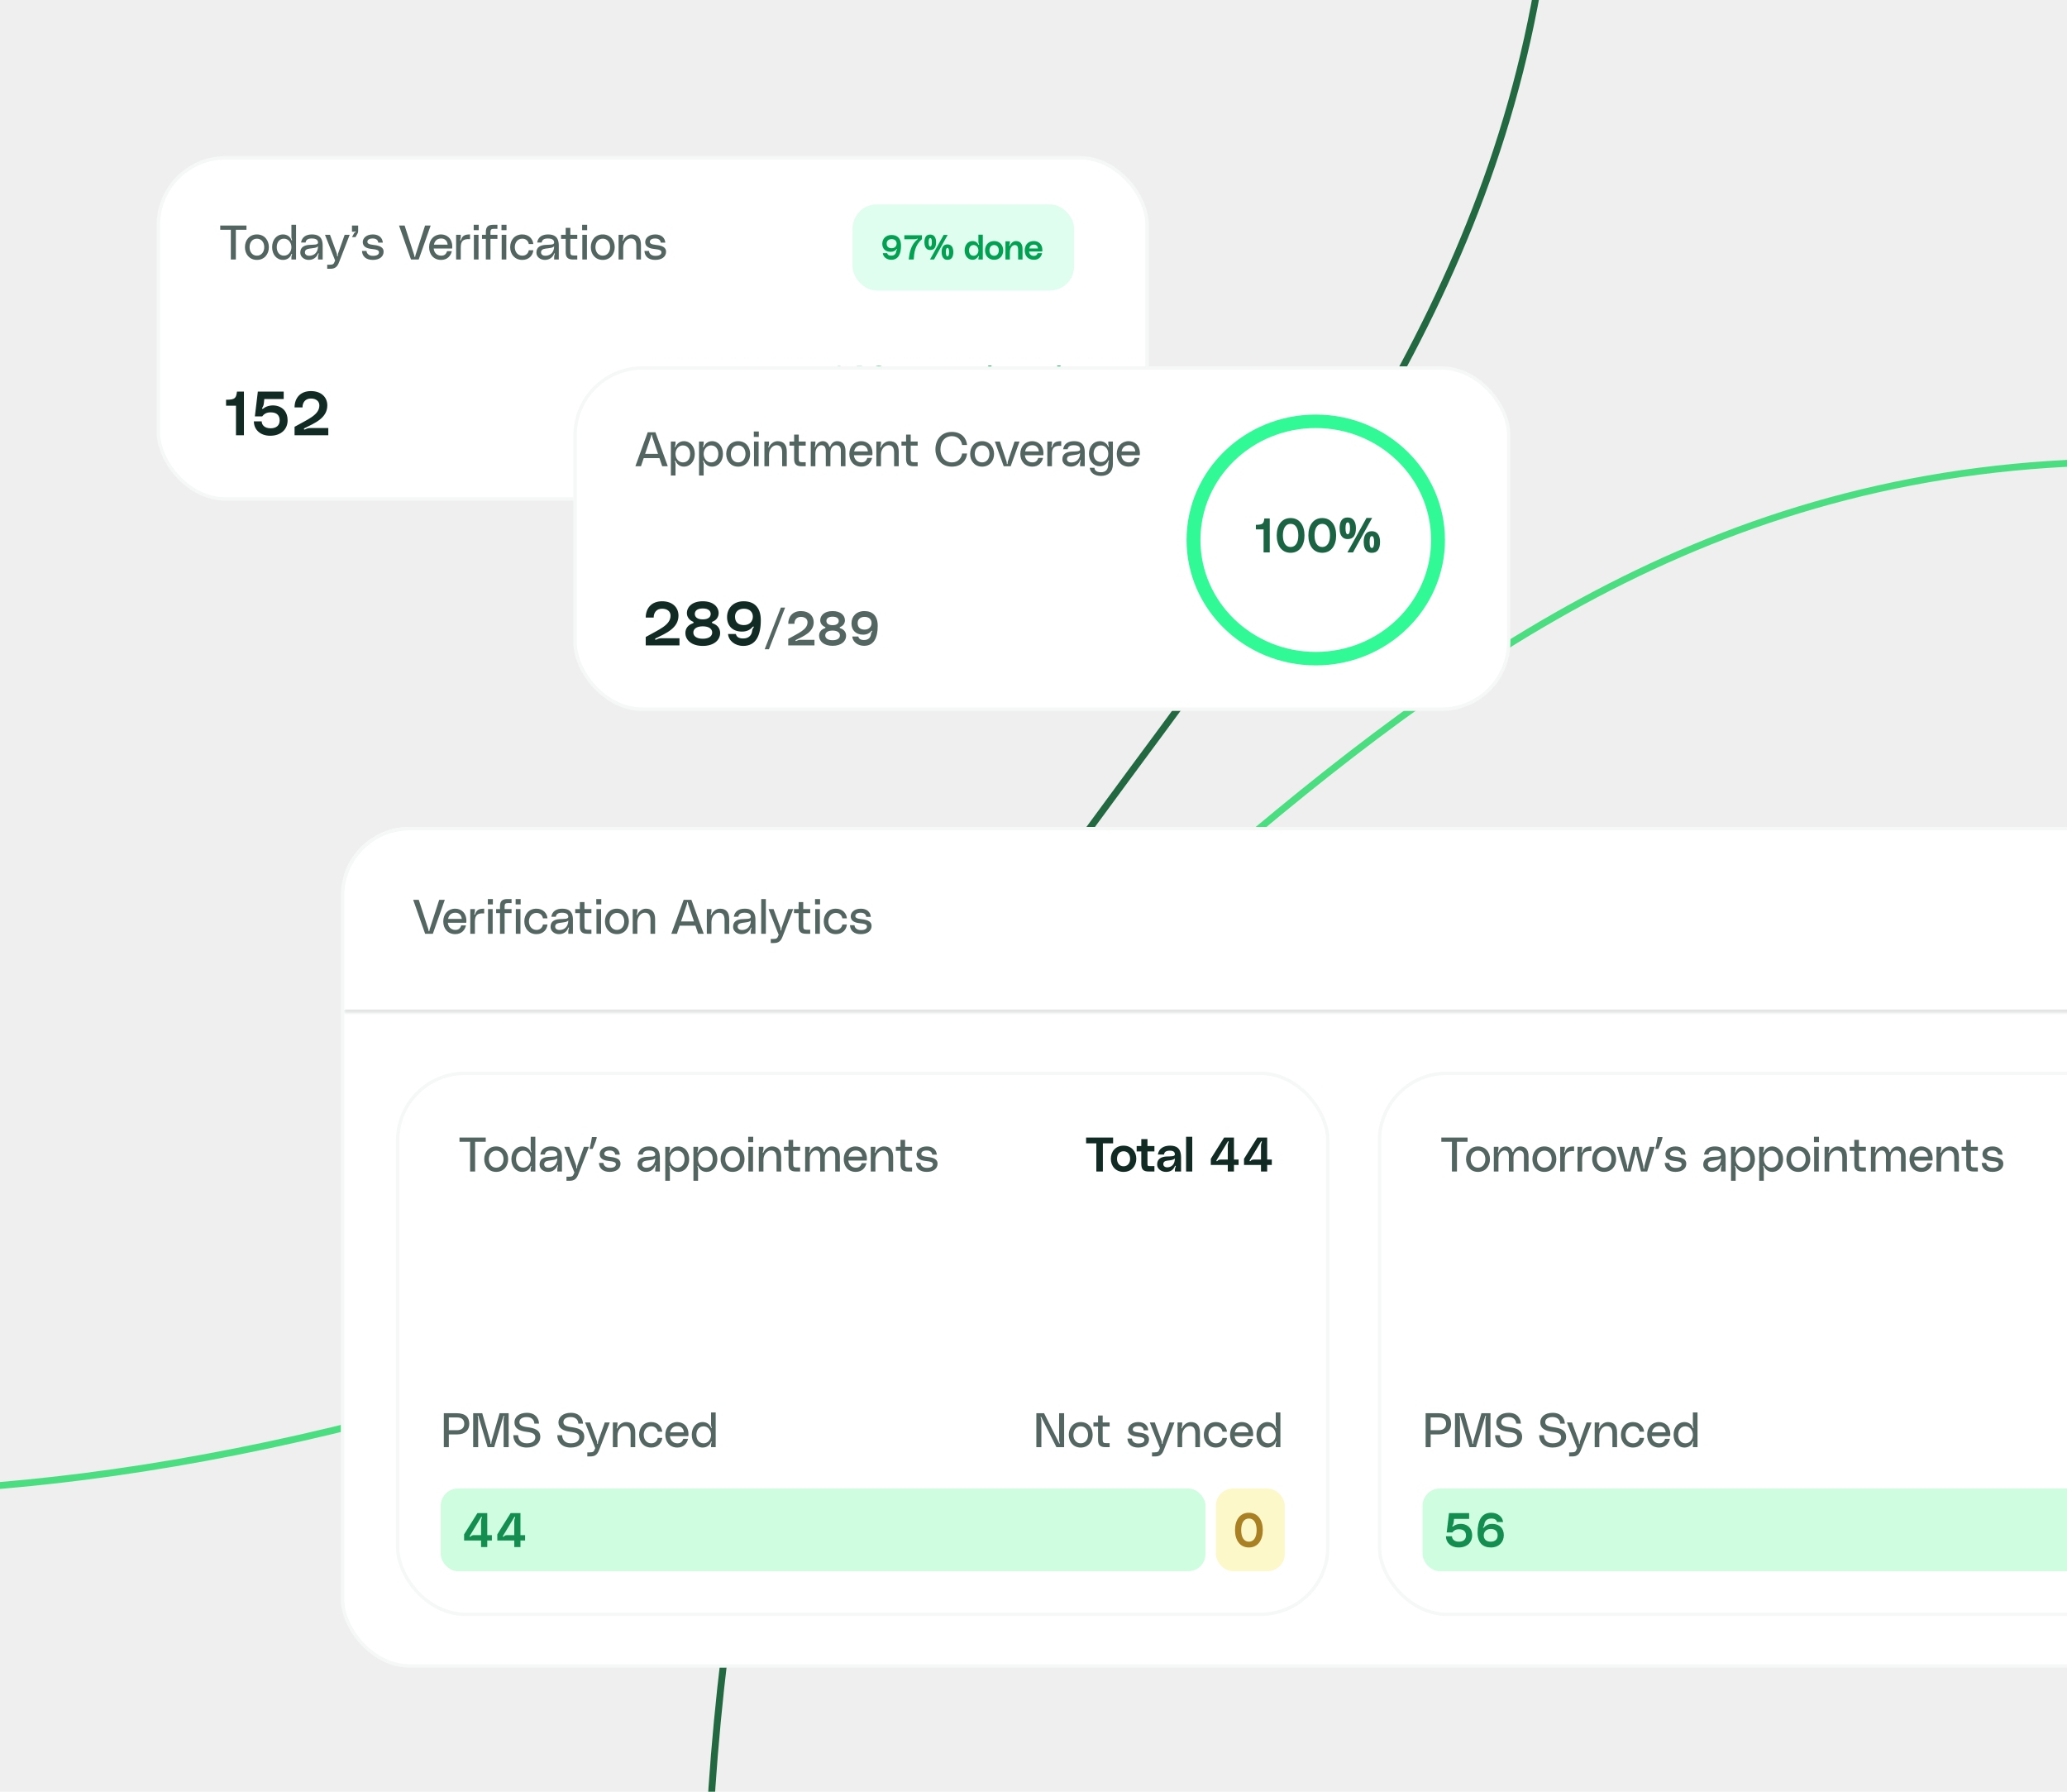 <svg width="600" height="520" viewBox="0 0 600 520" fill="none" xmlns="http://www.w3.org/2000/svg">
<g clip-path="url(#clip0_596_7392)">
<rect width="600" height="520" fill="#EFEFEF"/>
<path d="M257.627 781.628C257.627 781.628 180.672 680.102 213.048 459.886C245.423 239.669 462.036 159.579 451.143 -81.878C445.225 -213.067 404.906 -292.646 404.906 -292.646" stroke="#226941" stroke-width="2"/>
<path d="M-204.91 395.73C-204.91 395.73 -109.57 464.742 97.055 415.042C303.68 365.341 378.648 142.331 605.243 134.249C728.357 129.858 803.07 163.942 803.07 163.942" stroke="#4ADE80" stroke-width="2"/>
<g filter="url(#filter0_d_596_7392)">
<rect x="45.478" y="44.318" width="288" height="100" rx="20" fill="white"/>
<rect x="45.978" y="44.818" width="287" height="99" rx="19.5" stroke="#17533B" stroke-opacity="0.04"/>
</g>
<path d="M63.926 65.462H71.542V66.694H68.462V75.318H67.006V66.694H63.926V65.462ZM74.576 68.038C76.746 68.038 78.047 69.704 78.047 71.734C78.047 73.764 76.746 75.43 74.576 75.43C72.406 75.43 71.103 73.764 71.103 71.734C71.103 69.704 72.406 68.038 74.576 68.038ZM74.576 74.198C75.919 74.198 76.704 73.092 76.704 71.734C76.704 70.376 75.919 69.27 74.576 69.27C73.231 69.27 72.448 70.376 72.448 71.734C72.448 73.092 73.231 74.198 74.576 74.198ZM84.592 65.238H85.936V75.318H84.592V74.716C84.592 74.464 84.62 74.268 84.732 73.96C84.774 73.848 84.844 73.722 84.704 73.68C84.62 73.652 84.578 73.764 84.564 73.806C84.228 74.814 83.276 75.43 82.156 75.43C80.294 75.43 78.992 73.862 78.992 71.734C78.992 69.606 80.294 68.038 82.156 68.038C83.304 68.038 84.242 68.668 84.564 69.634C84.578 69.676 84.62 69.816 84.732 69.774C84.858 69.732 84.774 69.592 84.732 69.48C84.62 69.186 84.592 68.976 84.592 68.71V65.238ZM82.436 74.198C83.71 74.198 84.592 73.064 84.592 71.734C84.592 70.404 83.71 69.27 82.436 69.27C81.036 69.27 80.336 70.404 80.336 71.734C80.336 73.064 81.036 74.198 82.436 74.198ZM87.168 73.316C87.168 71.678 88.372 71.174 89.744 71.076C91.032 70.978 92.334 71.132 92.32 70.39C92.306 69.802 91.97 69.214 90.5 69.214C89.24 69.214 88.806 69.69 88.708 70.39H87.392C87.644 68.752 88.904 68.038 90.556 68.038C92.166 68.038 93.664 68.598 93.664 71.23V75.318H92.32V74.632C92.32 74.366 92.348 74.156 92.474 73.792C92.502 73.666 92.558 73.554 92.46 73.512C92.348 73.47 92.32 73.582 92.292 73.652C91.886 74.716 90.934 75.43 89.632 75.43C88.274 75.43 87.168 74.534 87.168 73.316ZM92.32 71.454C91.886 71.986 90.92 72 89.828 72.154C88.96 72.28 88.512 72.588 88.512 73.246C88.512 73.82 88.988 74.352 90.15 74.198C91.242 74.058 92.306 73.26 92.32 71.454ZM94.335 68.15H95.791L97.723 73.442C97.821 73.694 97.835 73.96 97.835 74.198C97.835 74.282 97.835 74.38 97.947 74.38C98.059 74.38 98.059 74.282 98.059 74.198C98.059 73.96 98.101 73.694 98.185 73.442L100.047 68.15H101.503L98.395 76.172C97.891 77.488 97.191 78.006 95.903 78.006H94.979V76.83H95.623C96.687 76.83 96.869 76.592 97.079 76.074L97.275 75.598L94.335 68.15ZM102.171 68.822L102.815 67.646C102.871 67.548 102.969 67.464 103.053 67.422C103.221 67.338 103.291 67.296 103.263 67.212C103.235 67.128 103.137 67.156 103.025 67.198C102.955 67.226 102.829 67.254 102.661 67.254H102.171V65.462H103.963V67.086C103.963 67.576 103.809 67.744 103.193 68.822H102.171ZM105.078 72.826H106.394C106.408 73.372 106.856 74.254 108.256 74.254C109.628 74.254 110.006 73.708 110.006 73.246C110.006 72.602 109.404 72.406 107.766 72.238C105.89 72.042 105.302 71.188 105.302 70.25C105.302 69.172 106.282 68.038 108.242 68.038C110.048 68.038 111.028 69.074 111.126 70.418H109.81C109.768 69.956 109.46 69.214 108.2 69.214C107.066 69.214 106.646 69.676 106.646 70.152C106.646 70.614 106.912 70.922 108.466 71.09C110.398 71.3 111.35 71.86 111.35 73.036C111.35 74.492 110.16 75.43 108.2 75.43C106.254 75.43 105.148 74.408 105.078 72.826ZM115.827 65.462H117.451L120.167 73.834C120.223 74.016 120.279 74.212 120.307 74.45C120.321 74.534 120.349 74.59 120.419 74.59C120.489 74.59 120.517 74.534 120.531 74.45C120.559 74.212 120.615 74.016 120.671 73.834L123.387 65.462H125.011L121.539 75.318H119.299L115.827 65.462ZM131.281 71.636C131.281 71.832 131.267 71.972 131.239 72.126H125.891C125.989 73.274 126.773 74.198 128.075 74.198C129.041 74.198 129.517 73.722 129.769 72.896H131.155C130.861 74.226 129.881 75.43 128.047 75.43C125.793 75.43 124.561 73.764 124.561 71.734C124.561 69.578 125.961 68.038 128.019 68.038C129.615 68.038 131.281 69.088 131.281 71.636ZM125.961 71.006H129.937C129.853 69.956 129.181 69.214 128.089 69.214C126.745 69.214 126.157 70.04 125.961 71.006ZM133.637 69.816C133.707 69.83 133.749 69.76 133.777 69.69C134.225 68.542 134.631 68.038 136.437 68.038V69.41C134.351 69.27 133.749 70.012 133.749 71.888V75.318H132.405V68.15H133.749V68.626C133.749 68.92 133.721 69.144 133.595 69.564C133.567 69.676 133.525 69.788 133.637 69.816ZM137.503 66.806V65.238H138.959V66.806H137.503ZM137.559 75.318V68.15H138.903V75.318H137.559ZM143.325 66.414C142.541 66.414 142.373 66.666 142.373 67.478V68.15H144.389V69.326H142.373V75.318H141.029V69.326H139.909V68.15H141.029V67.338C141.029 65.784 141.729 65.238 143.213 65.238H144.389V66.414H143.325ZM145.57 66.806V65.238H147.026V66.806H145.57ZM145.626 75.318V68.15H146.97V75.318H145.626ZM148.09 71.734C148.09 69.704 149.364 68.038 151.604 68.038C153.564 68.038 154.684 69.368 154.81 70.838H153.494C153.368 70.026 152.752 69.27 151.618 69.27C150.246 69.27 149.434 70.404 149.434 71.734C149.434 73.064 150.246 74.198 151.618 74.198C152.752 74.198 153.368 73.442 153.494 72.63H154.81C154.684 74.1 153.578 75.43 151.604 75.43C149.406 75.43 148.09 73.764 148.09 71.734ZM155.705 73.316C155.705 71.678 156.909 71.174 158.281 71.076C159.569 70.978 160.871 71.132 160.857 70.39C160.843 69.802 160.507 69.214 159.037 69.214C157.777 69.214 157.343 69.69 157.245 70.39H155.929C156.181 68.752 157.441 68.038 159.093 68.038C160.703 68.038 162.201 68.598 162.201 71.23V75.318H160.857V74.632C160.857 74.366 160.885 74.156 161.011 73.792C161.039 73.666 161.095 73.554 160.997 73.512C160.885 73.47 160.857 73.582 160.829 73.652C160.423 74.716 159.471 75.43 158.169 75.43C156.811 75.43 155.705 74.534 155.705 73.316ZM160.857 71.454C160.423 71.986 159.457 72 158.365 72.154C157.497 72.28 157.049 72.588 157.049 73.246C157.049 73.82 157.525 74.352 158.687 74.198C159.779 74.058 160.843 73.26 160.857 71.454ZM167.568 69.326H165.552V73.078C165.552 73.89 165.72 74.142 166.504 74.142H167.568V75.318H166.392C164.908 75.318 164.208 74.772 164.208 73.218V69.326H162.864V68.15H164.208V66.134H165.552V68.15H167.568V69.326ZM168.976 66.806V65.238H170.432V66.806H168.976ZM169.032 75.318V68.15H170.376V75.318H169.032ZM174.968 68.038C177.138 68.038 178.44 69.704 178.44 71.734C178.44 73.764 177.138 75.43 174.968 75.43C172.798 75.43 171.496 73.764 171.496 71.734C171.496 69.704 172.798 68.038 174.968 68.038ZM174.968 74.198C176.312 74.198 177.096 73.092 177.096 71.734C177.096 70.376 176.312 69.27 174.968 69.27C173.624 69.27 172.84 70.376 172.84 71.734C172.84 73.092 173.624 74.198 174.968 74.198ZM183.395 68.038C185.047 68.038 186.055 68.962 186.055 71.062V75.318H184.711V71.342C184.711 69.676 183.997 69.214 183.059 69.214C182.023 69.214 180.903 70.264 180.903 71.972V75.318H179.559V68.15H180.903V68.626C180.903 68.92 180.875 69.214 180.749 69.578C180.707 69.704 180.651 69.844 180.763 69.872C180.847 69.9 180.889 69.802 180.917 69.746C181.197 69.046 182.107 68.038 183.395 68.038ZM187.068 72.826H188.384C188.398 73.372 188.846 74.254 190.246 74.254C191.618 74.254 191.996 73.708 191.996 73.246C191.996 72.602 191.394 72.406 189.756 72.238C187.88 72.042 187.292 71.188 187.292 70.25C187.292 69.172 188.272 68.038 190.232 68.038C192.038 68.038 193.018 69.074 193.116 70.418H191.8C191.758 69.956 191.45 69.214 190.19 69.214C189.056 69.214 188.636 69.676 188.636 70.152C188.636 70.614 188.902 70.922 190.456 71.09C192.388 71.3 193.34 71.86 193.34 73.036C193.34 74.492 192.15 75.43 190.19 75.43C188.244 75.43 187.138 74.408 187.068 72.826Z" fill="#112A24" fill-opacity="0.72"/>
<path d="M68.79 113.646H70.806V126.318H68.502V117.75H65.622V116.022C68.358 116.022 68.538 115.482 68.79 113.646ZM76.483 118.524C78.499 116.904 83.485 117.3 83.485 121.998C83.485 124.482 81.703 126.462 78.409 126.462C75.547 126.462 73.693 124.68 73.693 122.286H75.961C75.961 123.33 76.807 124.302 78.553 124.302C80.263 124.302 81.181 123.42 81.181 121.998C81.181 120.648 80.443 119.694 78.643 119.676C77.329 119.658 76.645 120.144 76.105 120.846H73.981L74.845 113.646H82.351V115.806H76.717L76.591 117.048C76.555 117.426 76.465 117.75 76.285 118.092C76.159 118.326 75.961 118.452 76.123 118.614C76.249 118.74 76.447 118.56 76.483 118.524ZM95.297 126.318H85.505V123.87C89.285 121.71 92.705 120.468 92.705 117.66C92.705 116.472 91.769 115.662 90.257 115.662C88.637 115.662 87.809 116.778 87.809 118.236H85.505C85.505 115.572 87.125 113.502 90.257 113.502C93.209 113.502 95.009 115.248 95.009 117.66C95.009 121.332 91.337 122.808 88.403 124.266C88.295 124.32 88.151 124.428 88.241 124.59C88.331 124.734 88.493 124.662 88.637 124.59C89.069 124.374 89.465 124.23 90.113 124.23H95.297V126.318Z" fill="#112A24"/>
<rect x="247.478" y="59.318" width="64.32" height="25" rx="7" fill="#31F995" fill-opacity="0.15"/>
<path d="M261.546 71.248C261.546 73.738 260.746 75.398 258.716 75.398C257.376 75.398 256.346 74.548 256.266 73.478H257.526C257.616 73.868 257.916 74.198 258.706 74.198C259.726 74.198 260.086 73.538 260.146 72.988C260.156 72.858 260.196 72.728 260.246 72.628C260.316 72.478 260.506 72.358 260.376 72.278C260.306 72.238 260.216 72.348 260.186 72.388C259.886 72.718 259.396 73.088 258.516 73.088C256.936 73.088 256.106 72.098 256.106 70.748C256.106 69.308 257.126 68.198 258.786 68.198C260.456 68.198 261.546 69.168 261.546 71.248ZM260.266 70.678C260.266 69.928 259.746 69.398 258.826 69.398C257.906 69.398 257.386 69.928 257.386 70.678C257.386 71.568 257.906 72.038 258.826 72.038C259.746 72.038 260.266 71.428 260.266 70.678ZM262.508 68.278H267.628V69.398C265.548 71.218 265.348 73.398 265.228 75.318H263.788C263.998 73.068 264.508 70.968 266.298 69.478C266.358 69.428 266.438 69.358 266.378 69.278C266.308 69.188 266.228 69.248 266.168 69.288C265.998 69.388 265.768 69.438 265.408 69.438H262.508V68.278ZM270.016 68.078C270.576 68.078 271 68.274 271.286 68.668C271.58 69.054 271.726 69.601 271.726 70.308C271.726 71.014 271.59 71.568 271.316 71.968C271.043 72.361 270.61 72.558 270.016 72.558C269.65 72.558 269.34 72.468 269.086 72.288C268.84 72.108 268.653 71.851 268.526 71.518C268.4 71.178 268.336 70.774 268.336 70.308C268.336 69.601 268.47 69.054 268.736 68.668C269.003 68.274 269.43 68.078 270.016 68.078ZM270.026 69.098C269.866 69.098 269.75 69.198 269.676 69.398C269.603 69.598 269.566 69.904 269.566 70.318C269.566 70.724 269.603 71.031 269.676 71.238C269.75 71.444 269.866 71.548 270.026 71.548C270.186 71.548 270.303 71.444 270.376 71.238C270.456 71.031 270.496 70.724 270.496 70.318C270.496 69.904 270.456 69.598 270.376 69.398C270.303 69.198 270.186 69.098 270.026 69.098ZM275.086 68.178L271.126 75.318H269.956L273.916 68.178H275.086ZM275.016 70.928C275.39 70.928 275.703 71.018 275.956 71.198C276.21 71.371 276.4 71.624 276.526 71.958C276.66 72.284 276.726 72.684 276.726 73.158C276.726 73.864 276.59 74.418 276.316 74.818C276.043 75.211 275.61 75.408 275.016 75.408C274.65 75.408 274.34 75.318 274.086 75.138C273.84 74.958 273.653 74.701 273.526 74.368C273.4 74.028 273.336 73.624 273.336 73.158C273.336 72.451 273.47 71.904 273.736 71.518C274.003 71.124 274.43 70.928 275.016 70.928ZM275.026 71.948C274.866 71.948 274.75 72.048 274.676 72.248C274.603 72.448 274.566 72.754 274.566 73.168C274.566 73.574 274.603 73.881 274.676 74.088C274.75 74.294 274.866 74.398 275.026 74.398C275.186 74.398 275.303 74.298 275.376 74.098C275.456 73.891 275.496 73.581 275.496 73.168C275.496 72.754 275.456 72.448 275.376 72.248C275.303 72.048 275.186 71.948 275.026 71.948ZM284.005 70.238V68.118H285.285V75.318H284.005V75.088C284.005 74.888 284.055 74.728 284.145 74.548C284.195 74.448 284.235 74.348 284.125 74.308C284.035 74.278 283.995 74.378 283.975 74.408C283.605 74.958 283.105 75.398 282.305 75.398C280.935 75.398 280.005 74.198 280.005 72.678C280.005 71.158 280.935 69.958 282.305 69.958C283.125 69.958 283.685 70.358 283.975 70.938C283.995 70.978 284.055 71.108 284.155 71.058C284.255 71.008 284.195 70.888 284.145 70.788C284.055 70.608 284.005 70.448 284.005 70.238ZM282.605 74.238C283.445 74.238 284.005 73.518 284.005 72.678C284.005 71.838 283.445 71.118 282.605 71.118C281.705 71.118 281.285 71.838 281.285 72.678C281.285 73.518 281.705 74.238 282.605 74.238ZM288.572 69.958C290.222 69.958 291.212 71.178 291.212 72.678C291.212 74.178 290.222 75.398 288.572 75.398C286.922 75.398 285.932 74.178 285.932 72.678C285.932 71.178 286.922 69.958 288.572 69.958ZM288.572 74.238C289.442 74.238 289.932 73.538 289.932 72.678C289.932 71.818 289.442 71.118 288.572 71.118C287.702 71.118 287.212 71.818 287.212 72.678C287.212 73.538 287.702 74.238 288.572 74.238ZM294.918 69.958C296.058 69.958 296.818 70.698 296.818 72.198V75.318H295.538V72.638C295.538 71.448 295.228 71.118 294.558 71.118C293.818 71.118 293.138 71.948 293.138 73.168V75.318H291.858V70.038H293.138V70.368C293.138 70.688 293.078 70.878 292.978 71.088C292.938 71.178 292.878 71.318 293.008 71.348C293.088 71.368 293.118 71.308 293.158 71.228C293.398 70.698 293.998 69.958 294.918 69.958ZM302.576 72.608C302.576 72.748 302.566 72.848 302.546 72.998H298.706C298.796 73.798 299.316 74.278 300.116 74.278C300.726 74.278 301.036 73.948 301.186 73.478H302.486C302.256 74.568 301.516 75.398 300.106 75.398C298.396 75.398 297.456 74.248 297.456 72.678C297.456 71.028 298.476 69.958 300.086 69.958C301.306 69.958 302.576 70.688 302.576 72.608ZM298.756 72.118H301.296C301.246 71.478 300.866 70.998 300.126 70.998C299.256 70.998 298.886 71.488 298.756 72.118Z" fill="#01A151"/>
<path d="M264.396 122.118C265.476 120.998 268.306 121.328 268.306 123.858C268.306 125.198 267.556 126.398 265.726 126.398C264.036 126.398 263.186 125.408 263.186 124.078H264.126C264.126 124.658 264.436 125.518 265.726 125.518C266.916 125.518 267.346 124.708 267.346 123.918C267.346 123.168 266.926 122.398 265.766 122.388C264.876 122.378 264.526 122.818 264.286 123.278H263.346L263.826 119.278H267.836V120.158H264.606L264.466 121.438C264.456 121.588 264.406 121.788 264.326 121.958C264.286 122.048 264.196 122.098 264.266 122.158C264.326 122.208 264.376 122.138 264.396 122.118ZM273.423 121.198V121.598C273.423 121.788 273.393 121.938 273.323 122.148C273.293 122.228 273.233 122.328 273.323 122.358C273.403 122.388 273.433 122.288 273.443 122.258C273.743 121.598 274.343 121.118 275.163 121.118C276.493 121.118 277.423 122.238 277.423 123.758C277.423 125.278 276.493 126.398 275.163 126.398C274.363 126.398 273.753 125.928 273.443 125.238C273.433 125.208 273.403 125.128 273.343 125.148C273.243 125.178 273.293 125.268 273.323 125.348C273.393 125.568 273.423 125.708 273.423 125.888V128.238H272.463V121.198H273.423ZM274.963 125.518C275.963 125.518 276.463 124.708 276.463 123.758C276.463 122.808 275.963 121.998 274.963 121.998C274.053 121.998 273.423 122.808 273.423 123.758C273.423 124.708 274.053 125.518 274.963 125.518ZM282.9 123.688C282.9 123.828 282.89 123.928 282.87 124.038H279.05C279.12 124.858 279.68 125.518 280.61 125.518C281.3 125.518 281.64 125.178 281.82 124.588H282.81C282.6 125.538 281.9 126.398 280.59 126.398C278.98 126.398 278.1 125.208 278.1 123.758C278.1 122.218 279.1 121.118 280.57 121.118C281.71 121.118 282.9 121.868 282.9 123.688ZM279.1 123.238H281.94C281.88 122.488 281.4 121.958 280.62 121.958C279.66 121.958 279.24 122.548 279.1 123.238ZM286.443 121.118C287.623 121.118 288.343 121.778 288.343 123.278V126.318H287.383V123.478C287.383 122.288 286.873 121.958 286.203 121.958C285.463 121.958 284.663 122.708 284.663 123.928V126.318H283.703V121.198H284.663V121.538C284.663 121.748 284.643 121.958 284.553 122.218C284.523 122.308 284.483 122.408 284.563 122.428C284.623 122.448 284.653 122.378 284.673 122.338C284.873 121.838 285.523 121.118 286.443 121.118ZM293.145 119.118H294.105V126.318H293.145V125.888C293.145 125.708 293.165 125.568 293.245 125.348C293.275 125.268 293.325 125.178 293.225 125.148C293.165 125.128 293.135 125.208 293.125 125.238C292.885 125.958 292.205 126.398 291.405 126.398C290.075 126.398 289.145 125.278 289.145 123.758C289.145 122.238 290.075 121.118 291.405 121.118C292.225 121.118 292.895 121.568 293.125 122.258C293.135 122.288 293.165 122.388 293.245 122.358C293.335 122.328 293.275 122.228 293.245 122.148C293.165 121.938 293.145 121.788 293.145 121.598V119.118ZM291.605 125.518C292.515 125.518 293.145 124.708 293.145 123.758C293.145 122.808 292.515 121.998 291.605 121.998C290.605 121.998 290.105 122.808 290.105 123.758C290.105 124.708 290.605 125.518 291.605 125.518ZM295.265 120.238V119.118H296.305V120.238H295.265ZM295.305 126.318V121.198H296.265V126.318H295.305ZM300.203 121.118C301.383 121.118 302.103 121.778 302.103 123.278V126.318H301.143V123.478C301.143 122.288 300.633 121.958 299.963 121.958C299.223 121.958 298.423 122.708 298.423 123.928V126.318H297.463V121.198H298.423V121.538C298.423 121.748 298.403 121.958 298.313 122.218C298.283 122.308 298.243 122.408 298.323 122.428C298.383 122.448 298.413 122.378 298.433 122.338C298.633 121.838 299.283 121.118 300.203 121.118ZM302.905 123.718C302.905 122.188 303.835 121.118 305.165 121.118C305.985 121.118 306.565 121.558 306.885 122.208C306.895 122.238 306.935 122.338 306.995 122.318C307.095 122.288 307.025 122.178 306.995 122.088C306.925 121.908 306.905 121.778 306.905 121.538V121.198H307.865V125.858C307.865 127.518 306.855 128.318 305.415 128.318C303.905 128.318 303.155 127.548 303.065 126.638H304.025C304.085 127.048 304.305 127.558 305.405 127.558C306.375 127.558 306.905 126.988 306.905 125.858C306.905 125.638 306.925 125.498 306.995 125.328C307.035 125.238 307.085 125.148 306.995 125.118C306.925 125.098 306.895 125.178 306.885 125.208C306.555 125.898 305.965 126.318 305.165 126.318C303.835 126.318 302.905 125.248 302.905 123.718ZM305.385 125.438C306.295 125.438 306.905 124.688 306.905 123.718C306.905 122.748 306.295 121.998 305.385 121.998C304.395 121.998 303.865 122.748 303.865 123.718C303.865 124.688 304.395 125.438 305.385 125.438Z" fill="#C9A40F"/>
<path d="M243.173 106.278H243.973V113.318H243.013V108.318H241.413V107.598C242.943 107.598 243.003 107.378 243.173 106.278ZM245.731 111.838V110.838L248.731 106.278H250.211V110.998H251.171V111.838H250.211V113.318H249.251V111.838H245.731ZM246.591 111.118C246.561 111.168 246.521 111.228 246.571 111.268C246.631 111.318 246.681 111.258 246.721 111.218C246.861 111.088 247.021 110.998 247.371 110.998H249.251V107.618C249.251 107.438 249.271 107.298 249.341 107.108C249.371 107.018 249.411 106.968 249.341 106.928C249.281 106.898 249.251 106.938 249.221 106.978L246.591 111.118ZM256.51 109.718C257.3 109.978 257.73 110.598 257.73 111.348C257.73 112.488 256.78 113.398 255.09 113.398C253.4 113.398 252.45 112.488 252.45 111.348C252.45 110.598 252.89 109.998 253.67 109.718C253.73 109.698 253.82 109.688 253.82 109.608C253.82 109.528 253.73 109.518 253.68 109.498C253.08 109.238 252.69 108.708 252.69 108.078C252.69 107.028 253.54 106.198 255.09 106.198C256.64 106.198 257.49 107.028 257.49 108.078C257.49 108.708 257.11 109.258 256.5 109.498C256.45 109.518 256.36 109.528 256.36 109.608C256.36 109.688 256.45 109.698 256.51 109.718ZM253.65 108.128C253.65 108.738 254.09 109.218 255.09 109.218C256.09 109.218 256.53 108.738 256.53 108.128C256.53 107.518 256.09 107.038 255.09 107.038C254.09 107.038 253.65 107.518 253.65 108.128ZM255.09 112.558C256.23 112.558 256.77 111.998 256.77 111.308C256.77 110.618 256.16 110.058 255.09 110.058C254.02 110.058 253.41 110.618 253.41 111.308C253.41 111.998 253.95 112.558 255.09 112.558ZM261.573 110.758C261.573 109.308 262.483 108.118 264.083 108.118C265.483 108.118 266.283 109.068 266.373 110.118H265.433C265.343 109.538 264.903 108.998 264.093 108.998C263.113 108.998 262.533 109.808 262.533 110.758C262.533 111.708 263.113 112.518 264.093 112.518C264.903 112.518 265.343 111.978 265.433 111.398H266.373C266.283 112.448 265.493 113.398 264.083 113.398C262.513 113.398 261.573 112.208 261.573 110.758ZM269.493 108.118C271.043 108.118 271.973 109.308 271.973 110.758C271.973 112.208 271.043 113.398 269.493 113.398C267.943 113.398 267.013 112.208 267.013 110.758C267.013 109.308 267.943 108.118 269.493 108.118ZM269.493 112.518C270.453 112.518 271.013 111.728 271.013 110.758C271.013 109.788 270.453 108.998 269.493 108.998C268.533 108.998 267.973 109.788 267.973 110.758C267.973 111.728 268.533 112.518 269.493 112.518ZM278.232 108.118C279.192 108.118 279.972 108.618 279.972 110.198V113.318H279.012V110.078C279.012 109.278 278.622 108.958 278.002 108.958C277.442 108.958 276.852 109.478 276.852 110.418V113.318H275.892V110.198C275.892 109.398 275.622 108.958 274.972 108.958C274.352 108.958 273.732 109.618 273.732 110.638V113.318H272.772V108.198H273.732V108.538C273.732 108.728 273.712 108.898 273.622 109.188C273.602 109.268 273.572 109.338 273.642 109.358C273.712 109.378 273.742 109.318 273.752 109.278C274.002 108.578 274.592 108.118 275.292 108.118C275.942 108.118 276.452 108.578 276.602 109.208C276.612 109.258 276.642 109.288 276.702 109.288C276.772 109.288 276.792 109.258 276.812 109.208C277.082 108.508 277.602 108.118 278.232 108.118ZM281.975 108.198V108.598C281.975 108.788 281.945 108.938 281.875 109.148C281.845 109.228 281.785 109.328 281.875 109.358C281.955 109.388 281.985 109.288 281.995 109.258C282.295 108.598 282.895 108.118 283.715 108.118C285.045 108.118 285.975 109.238 285.975 110.758C285.975 112.278 285.045 113.398 283.715 113.398C282.915 113.398 282.305 112.928 281.995 112.238C281.985 112.208 281.955 112.128 281.895 112.148C281.795 112.178 281.845 112.268 281.875 112.348C281.945 112.568 281.975 112.708 281.975 112.888V115.238H281.015V108.198H281.975ZM283.515 112.518C284.515 112.518 285.015 111.708 285.015 110.758C285.015 109.808 284.515 108.998 283.515 108.998C282.605 108.998 281.975 109.808 281.975 110.758C281.975 111.708 282.605 112.518 283.515 112.518ZM286.854 106.118H287.814V113.318H286.854V106.118ZM293.414 110.688C293.414 110.828 293.404 110.928 293.384 111.038H289.564C289.634 111.858 290.194 112.518 291.124 112.518C291.814 112.518 292.154 112.178 292.334 111.588H293.324C293.114 112.538 292.414 113.398 291.104 113.398C289.494 113.398 288.614 112.208 288.614 110.758C288.614 109.218 289.614 108.118 291.084 108.118C292.224 108.118 293.414 108.868 293.414 110.688ZM289.614 110.238H292.454C292.394 109.488 291.914 108.958 291.134 108.958C290.174 108.958 289.754 109.548 289.614 110.238ZM296.932 109.038H295.492V111.718C295.492 112.298 295.612 112.478 296.172 112.478H296.932V113.318H296.092C295.032 113.318 294.532 112.928 294.532 111.818V109.038H293.572V108.198H294.532V106.758H295.492V108.198H296.932V109.038ZM302.213 110.688C302.213 110.828 302.203 110.928 302.183 111.038H298.363C298.433 111.858 298.993 112.518 299.923 112.518C300.613 112.518 300.953 112.178 301.133 111.588H302.123C301.913 112.538 301.213 113.398 299.903 113.398C298.293 113.398 297.413 112.208 297.413 110.758C297.413 109.218 298.413 108.118 299.883 108.118C301.023 108.118 302.213 108.868 302.213 110.688ZM298.413 110.238H301.253C301.193 109.488 300.713 108.958 299.933 108.958C298.973 108.958 298.553 109.548 298.413 110.238ZM306.892 106.118H307.852V113.318H306.892V112.888C306.892 112.708 306.912 112.568 306.992 112.348C307.022 112.268 307.072 112.178 306.972 112.148C306.912 112.128 306.882 112.208 306.872 112.238C306.632 112.958 305.952 113.398 305.152 113.398C303.822 113.398 302.892 112.278 302.892 110.758C302.892 109.238 303.822 108.118 305.152 108.118C305.972 108.118 306.642 108.568 306.872 109.258C306.882 109.288 306.912 109.388 306.992 109.358C307.082 109.328 307.022 109.228 306.992 109.148C306.912 108.938 306.892 108.788 306.892 108.598V106.118ZM305.352 112.518C306.262 112.518 306.892 111.708 306.892 110.758C306.892 109.808 306.262 108.998 305.352 108.998C304.352 108.998 303.852 109.808 303.852 110.758C303.852 111.708 304.352 112.518 305.352 112.518Z" fill="#01A151"/>
<g filter="url(#filter1_d_596_7392)">
<rect x="166.434" y="105.318" width="272" height="100" rx="20" fill="white"/>
<rect x="166.934" y="105.818" width="271" height="99" rx="19.5" stroke="#17533B" stroke-opacity="0.04"/>
</g>
<path d="M419.434 156.715C419.434 176.816 402.645 193.112 381.934 193.112C361.223 193.112 344.434 176.816 344.434 156.715C344.434 136.613 361.223 120.318 381.934 120.318C402.645 120.318 419.434 136.613 419.434 156.715ZM348.46 156.715C348.46 174.658 363.447 189.205 381.934 189.205C400.421 189.205 415.408 174.658 415.408 156.715C415.408 138.771 400.421 124.225 381.934 124.225C363.447 124.225 348.46 138.771 348.46 156.715Z" fill="#31F995"/>
<path d="M367.01 150.462H368.578V160.318H366.786V153.654H364.546V152.31C366.674 152.31 366.814 151.89 367.01 150.462ZM374.632 150.35C377.264 150.35 378.664 152.506 378.664 155.39C378.664 158.274 377.264 160.43 374.632 160.43C372 160.43 370.6 158.274 370.6 155.39C370.6 152.506 372 150.35 374.632 150.35ZM374.632 158.75C376.13 158.75 376.872 157.364 376.872 155.39C376.872 153.416 376.13 152.03 374.632 152.03C373.134 152.03 372.392 153.416 372.392 155.39C372.392 157.364 373.134 158.75 374.632 158.75ZM383.819 150.35C386.451 150.35 387.851 152.506 387.851 155.39C387.851 158.274 386.451 160.43 383.819 160.43C381.187 160.43 379.787 158.274 379.787 155.39C379.787 152.506 381.187 150.35 383.819 150.35ZM383.819 158.75C385.317 158.75 386.059 157.364 386.059 155.39C386.059 153.416 385.317 152.03 383.819 152.03C382.321 152.03 381.579 153.416 381.579 155.39C381.579 157.364 382.321 158.75 383.819 158.75ZM391.201 150.182C391.985 150.182 392.577 150.457 392.979 151.008C393.389 151.549 393.595 152.314 393.595 153.304C393.595 154.293 393.403 155.068 393.021 155.628C392.638 156.178 392.031 156.454 391.201 156.454C390.687 156.454 390.253 156.328 389.899 156.076C389.553 155.824 389.292 155.464 389.115 154.998C388.937 154.522 388.849 153.957 388.849 153.304C388.849 152.314 389.035 151.549 389.409 151.008C389.782 150.457 390.379 150.182 391.201 150.182ZM391.215 151.61C390.991 151.61 390.827 151.75 390.725 152.03C390.622 152.31 390.571 152.739 390.571 153.318C390.571 153.887 390.622 154.316 390.725 154.606C390.827 154.895 390.991 155.04 391.215 155.04C391.439 155.04 391.602 154.895 391.705 154.606C391.817 154.316 391.873 153.887 391.873 153.318C391.873 152.739 391.817 152.31 391.705 152.03C391.602 151.75 391.439 151.61 391.215 151.61ZM398.299 150.322L392.755 160.318H391.117L396.661 150.322H398.299ZM398.201 154.172C398.723 154.172 399.162 154.298 399.517 154.55C399.871 154.792 400.137 155.147 400.315 155.614C400.501 156.071 400.595 156.631 400.595 157.294C400.595 158.283 400.403 159.058 400.021 159.618C399.638 160.168 399.031 160.444 398.201 160.444C397.687 160.444 397.253 160.318 396.899 160.066C396.553 159.814 396.292 159.454 396.115 158.988C395.937 158.512 395.849 157.947 395.849 157.294C395.849 156.304 396.035 155.539 396.409 154.998C396.782 154.447 397.379 154.172 398.201 154.172ZM398.215 155.6C397.991 155.6 397.827 155.74 397.725 156.02C397.622 156.3 397.571 156.729 397.571 157.308C397.571 157.877 397.622 158.306 397.725 158.596C397.827 158.885 397.991 159.03 398.215 159.03C398.439 159.03 398.602 158.89 398.705 158.61C398.817 158.32 398.873 157.886 398.873 157.308C398.873 156.729 398.817 156.3 398.705 156.02C398.602 155.74 398.439 155.6 398.215 155.6Z" fill="#1A6444"/>
<path d="M192.218 135.318L191.42 132.966H186.856L186.058 135.318H184.434L188.018 125.462H190.258L193.842 135.318H192.218ZM187.262 131.734H191.014L189.39 126.918C189.334 126.736 189.278 126.568 189.25 126.33C189.236 126.246 189.236 126.162 189.138 126.162C189.04 126.162 189.04 126.246 189.026 126.33C188.998 126.568 188.942 126.736 188.886 126.918L187.262 131.734ZM196.08 128.15V128.71C196.08 128.976 196.038 129.186 195.94 129.48C195.898 129.592 195.814 129.732 195.94 129.774C196.052 129.816 196.094 129.676 196.108 129.634C196.528 128.71 197.368 128.038 198.516 128.038C200.378 128.038 201.68 129.606 201.68 131.734C201.68 133.862 200.378 135.43 198.516 135.43C197.396 135.43 196.542 134.772 196.108 133.806C196.094 133.764 196.052 133.652 195.968 133.68C195.828 133.722 195.898 133.848 195.94 133.96C196.038 134.268 196.08 134.464 196.08 134.716V138.006H194.736V128.15H196.08ZM198.236 134.198C199.636 134.198 200.336 133.064 200.336 131.734C200.336 130.404 199.636 129.27 198.236 129.27C196.962 129.27 196.08 130.404 196.08 131.734C196.08 133.064 196.962 134.198 198.236 134.198ZM204.256 128.15V128.71C204.256 128.976 204.214 129.186 204.116 129.48C204.074 129.592 203.99 129.732 204.116 129.774C204.228 129.816 204.27 129.676 204.284 129.634C204.704 128.71 205.544 128.038 206.692 128.038C208.554 128.038 209.856 129.606 209.856 131.734C209.856 133.862 208.554 135.43 206.692 135.43C205.572 135.43 204.718 134.772 204.284 133.806C204.27 133.764 204.228 133.652 204.144 133.68C204.004 133.722 204.074 133.848 204.116 133.96C204.214 134.268 204.256 134.464 204.256 134.716V138.006H202.912V128.15H204.256ZM206.412 134.198C207.812 134.198 208.512 133.064 208.512 131.734C208.512 130.404 207.812 129.27 206.412 129.27C205.138 129.27 204.256 130.404 204.256 131.734C204.256 133.064 205.138 134.198 206.412 134.198ZM214.276 128.038C216.446 128.038 217.748 129.704 217.748 131.734C217.748 133.764 216.446 135.43 214.276 135.43C212.106 135.43 210.804 133.764 210.804 131.734C210.804 129.704 212.106 128.038 214.276 128.038ZM214.276 134.198C215.62 134.198 216.404 133.092 216.404 131.734C216.404 130.376 215.62 129.27 214.276 129.27C212.932 129.27 212.148 130.376 212.148 131.734C212.148 133.092 212.932 134.198 214.276 134.198ZM218.811 126.806V125.238H220.267V126.806H218.811ZM218.867 135.318V128.15H220.211V135.318H218.867ZM225.724 128.038C227.376 128.038 228.384 128.962 228.384 131.062V135.318H227.04V131.342C227.04 129.676 226.326 129.214 225.388 129.214C224.352 129.214 223.232 130.264 223.232 131.972V135.318H221.888V128.15H223.232V128.626C223.232 128.92 223.204 129.214 223.078 129.578C223.036 129.704 222.98 129.844 223.092 129.872C223.176 129.9 223.218 129.802 223.246 129.746C223.526 129.046 224.436 128.038 225.724 128.038ZM233.877 129.326H231.861V133.078C231.861 133.89 232.029 134.142 232.813 134.142H233.877V135.318H232.701C231.217 135.318 230.517 134.772 230.517 133.218V129.326H229.173V128.15H230.517V126.134H231.861V128.15H233.877V129.326ZM242.986 128.038C244.33 128.038 245.422 128.738 245.422 130.95V135.318H244.078V130.782C244.078 129.662 243.532 129.214 242.664 129.214C241.88 129.214 241.054 129.942 241.054 131.258V135.318H239.71V130.95C239.71 129.83 239.332 129.214 238.422 129.214C237.554 129.214 236.686 130.138 236.686 131.566V135.318H235.342V128.15H236.686V128.626C236.686 128.892 236.658 129.13 236.532 129.536C236.504 129.648 236.462 129.746 236.56 129.774C236.658 129.802 236.7 129.718 236.714 129.662C237.064 128.682 237.89 128.038 238.87 128.038C239.78 128.038 240.494 128.682 240.704 129.564C240.718 129.634 240.76 129.676 240.844 129.676C240.942 129.676 240.97 129.634 240.998 129.564C241.376 128.584 242.104 128.038 242.986 128.038ZM253.262 131.636C253.262 131.832 253.248 131.972 253.22 132.126H247.872C247.97 133.274 248.754 134.198 250.056 134.198C251.022 134.198 251.498 133.722 251.75 132.896H253.136C252.842 134.226 251.862 135.43 250.028 135.43C247.774 135.43 246.542 133.764 246.542 131.734C246.542 129.578 247.942 128.038 250 128.038C251.596 128.038 253.262 129.088 253.262 131.636ZM247.942 131.006H251.918C251.834 129.956 251.162 129.214 250.07 129.214C248.726 129.214 248.138 130.04 247.942 131.006ZM258.222 128.038C259.874 128.038 260.882 128.962 260.882 131.062V135.318H259.538V131.342C259.538 129.676 258.824 129.214 257.886 129.214C256.85 129.214 255.73 130.264 255.73 131.972V135.318H254.386V128.15H255.73V128.626C255.73 128.92 255.702 129.214 255.576 129.578C255.534 129.704 255.478 129.844 255.59 129.872C255.674 129.9 255.716 129.802 255.744 129.746C256.024 129.046 256.934 128.038 258.222 128.038ZM266.376 129.326H264.36V133.078C264.36 133.89 264.528 134.142 265.312 134.142H266.376V135.318H265.2C263.716 135.318 263.016 134.772 263.016 133.218V129.326H261.672V128.15H263.016V126.134H264.36V128.15H266.376V129.326ZM271.534 130.39C271.534 127.604 273.256 125.35 276.294 125.35C279.346 125.35 280.592 127.464 280.718 129.158H279.276C279.136 127.996 278.226 126.582 276.336 126.582C274.208 126.582 272.99 128.276 272.99 130.39C272.99 132.504 274.208 134.198 276.336 134.198C278.226 134.198 279.136 132.784 279.276 131.622H280.718C280.592 133.316 279.346 135.43 276.294 135.43C273.256 135.43 271.534 133.176 271.534 130.39ZM285.082 128.038C287.252 128.038 288.554 129.704 288.554 131.734C288.554 133.764 287.252 135.43 285.082 135.43C282.912 135.43 281.61 133.764 281.61 131.734C281.61 129.704 282.912 128.038 285.082 128.038ZM285.082 134.198C286.426 134.198 287.21 133.092 287.21 131.734C287.21 130.376 286.426 129.27 285.082 129.27C283.738 129.27 282.954 130.376 282.954 131.734C282.954 133.092 283.738 134.198 285.082 134.198ZM288.778 128.15H290.234L292.138 133.834C292.222 134.072 292.25 134.268 292.25 134.506C292.25 134.59 292.264 134.688 292.362 134.688C292.46 134.688 292.474 134.59 292.474 134.506C292.474 134.268 292.502 134.072 292.586 133.834L294.49 128.15H295.946L293.37 135.318H291.354L288.778 128.15ZM302.891 131.636C302.891 131.832 302.877 131.972 302.849 132.126H297.501C297.599 133.274 298.383 134.198 299.685 134.198C300.651 134.198 301.127 133.722 301.379 132.896H302.765C302.471 134.226 301.491 135.43 299.657 135.43C297.403 135.43 296.171 133.764 296.171 131.734C296.171 129.578 297.571 128.038 299.629 128.038C301.225 128.038 302.891 129.088 302.891 131.636ZM297.571 131.006H301.547C301.463 129.956 300.791 129.214 299.699 129.214C298.355 129.214 297.767 130.04 297.571 131.006ZM305.247 129.816C305.317 129.83 305.359 129.76 305.387 129.69C305.835 128.542 306.241 128.038 308.047 128.038V129.41C305.961 129.27 305.359 130.012 305.359 131.888V135.318H304.015V128.15H305.359V128.626C305.359 128.92 305.331 129.144 305.205 129.564C305.177 129.676 305.135 129.788 305.247 129.816ZM308.38 133.316C308.38 131.678 309.584 131.174 310.956 131.076C312.244 130.978 313.546 131.132 313.532 130.39C313.518 129.802 313.182 129.214 311.712 129.214C310.452 129.214 310.018 129.69 309.92 130.39H308.604C308.856 128.752 310.116 128.038 311.768 128.038C313.378 128.038 314.876 128.598 314.876 131.23V135.318H313.532V134.632C313.532 134.366 313.56 134.156 313.686 133.792C313.714 133.666 313.77 133.554 313.672 133.512C313.56 133.47 313.532 133.582 313.504 133.652C313.098 134.716 312.146 135.43 310.844 135.43C309.486 135.43 308.38 134.534 308.38 133.316ZM313.532 131.454C313.098 131.986 312.132 132 311.04 132.154C310.172 132.28 309.724 132.588 309.724 133.246C309.724 133.82 310.2 134.352 311.362 134.198C312.454 134.058 313.518 133.26 313.532 131.454ZM316.104 131.678C316.104 129.536 317.406 128.038 319.268 128.038C320.416 128.038 321.228 128.654 321.676 129.564C321.69 129.606 321.746 129.746 321.83 129.718C321.97 129.676 321.872 129.522 321.83 129.396C321.732 129.144 321.704 128.962 321.704 128.626V128.15H323.048V134.674C323.048 136.998 321.634 138.118 319.618 138.118C317.504 138.118 316.454 137.04 316.328 135.766H317.672C317.756 136.34 318.064 137.054 319.604 137.054C320.962 137.054 321.704 136.256 321.704 134.674C321.704 134.366 321.732 134.17 321.83 133.932C321.886 133.806 321.956 133.68 321.83 133.638C321.732 133.61 321.69 133.722 321.676 133.764C321.214 134.73 320.388 135.318 319.268 135.318C317.406 135.318 316.104 133.82 316.104 131.678ZM319.576 134.086C320.85 134.086 321.704 133.036 321.704 131.678C321.704 130.32 320.85 129.27 319.576 129.27C318.19 129.27 317.448 130.32 317.448 131.678C317.448 133.036 318.19 134.086 319.576 134.086ZM330.891 131.636C330.891 131.832 330.877 131.972 330.849 132.126H325.501C325.599 133.274 326.383 134.198 327.685 134.198C328.651 134.198 329.127 133.722 329.379 132.896H330.765C330.471 134.226 329.491 135.43 327.657 135.43C325.403 135.43 324.171 133.764 324.171 131.734C324.171 129.578 325.571 128.038 327.629 128.038C329.225 128.038 330.891 129.088 330.891 131.636ZM325.571 131.006H329.547C329.463 129.956 328.791 129.214 327.699 129.214C326.355 129.214 325.767 130.04 325.571 131.006Z" fill="#112A24" fill-opacity="0.72"/>
<path d="M197.234 187.318H187.442V184.87C191.222 182.71 194.642 181.468 194.642 178.66C194.642 177.472 193.706 176.662 192.194 176.662C190.574 176.662 189.746 177.778 189.746 179.236H187.442C187.442 176.572 189.062 174.502 192.194 174.502C195.146 174.502 196.946 176.248 196.946 178.66C196.946 182.332 193.274 183.808 190.34 185.266C190.232 185.32 190.088 185.428 190.178 185.59C190.268 185.734 190.43 185.662 190.574 185.59C191.006 185.374 191.402 185.23 192.05 185.23H197.234V187.318ZM207.038 180.964C208.388 181.468 209.036 182.494 209.036 183.718C209.036 185.77 207.218 187.462 203.996 187.462C200.774 187.462 198.956 185.77 198.956 183.718C198.956 182.494 199.604 181.468 200.954 180.964C201.098 180.91 201.332 180.874 201.332 180.658C201.332 180.442 201.116 180.406 200.99 180.352C199.982 179.866 199.388 178.948 199.388 177.958C199.388 176.176 200.882 174.502 203.996 174.502C207.11 174.502 208.604 176.176 208.604 177.958C208.604 178.948 208.028 179.92 207.002 180.352C206.876 180.406 206.66 180.442 206.66 180.658C206.66 180.874 206.894 180.91 207.038 180.964ZM203.996 176.59C202.376 176.59 201.692 177.292 201.692 178.174C201.692 179.056 202.376 179.758 203.996 179.758C205.616 179.758 206.3 179.056 206.3 178.174C206.3 177.292 205.616 176.59 203.996 176.59ZM203.996 185.374C205.868 185.374 206.732 184.564 206.732 183.574C206.732 182.584 205.868 181.774 203.996 181.774C202.124 181.774 201.26 182.584 201.26 183.574C201.26 184.564 202.124 185.374 203.996 185.374ZM220.841 179.992C220.841 184.474 219.401 187.462 215.747 187.462C213.335 187.462 211.481 185.932 211.337 184.006H213.605C213.767 184.708 214.307 185.302 215.729 185.302C217.565 185.302 218.213 184.114 218.321 183.124C218.339 182.89 218.411 182.656 218.501 182.476C218.627 182.206 218.969 181.99 218.735 181.846C218.609 181.774 218.447 181.972 218.393 182.044C217.853 182.638 216.971 183.304 215.387 183.304C212.543 183.304 211.049 181.522 211.049 179.092C211.049 176.5 212.885 174.502 215.873 174.502C218.879 174.502 220.841 176.248 220.841 179.992ZM218.537 178.966C218.537 177.616 217.601 176.662 215.945 176.662C214.289 176.662 213.353 177.616 213.353 178.966C213.353 180.568 214.289 181.414 215.945 181.414C217.601 181.414 218.537 180.316 218.537 178.966Z" fill="#112A24"/>
<path d="M227.902 176.342L223.198 188.438H221.966L226.67 176.342H227.902ZM236.42 187.318H228.804V185.414C231.744 183.734 234.404 182.768 234.404 180.584C234.404 179.66 233.676 179.03 232.5 179.03C231.24 179.03 230.596 179.898 230.596 181.032H228.804C228.804 178.96 230.064 177.35 232.5 177.35C234.796 177.35 236.196 178.708 236.196 180.584C236.196 183.44 233.34 184.588 231.058 185.722C230.974 185.764 230.862 185.848 230.932 185.974C231.002 186.086 231.128 186.03 231.24 185.974C231.576 185.806 231.884 185.694 232.388 185.694H236.42V187.318ZM244.045 182.376C245.095 182.768 245.599 183.566 245.599 184.518C245.599 186.114 244.185 187.43 241.679 187.43C239.173 187.43 237.759 186.114 237.759 184.518C237.759 183.566 238.263 182.768 239.313 182.376C239.425 182.334 239.607 182.306 239.607 182.138C239.607 181.97 239.439 181.942 239.341 181.9C238.557 181.522 238.095 180.808 238.095 180.038C238.095 178.652 239.257 177.35 241.679 177.35C244.101 177.35 245.263 178.652 245.263 180.038C245.263 180.808 244.815 181.564 244.017 181.9C243.919 181.942 243.751 181.97 243.751 182.138C243.751 182.306 243.933 182.334 244.045 182.376ZM241.679 178.974C240.419 178.974 239.887 179.52 239.887 180.206C239.887 180.892 240.419 181.438 241.679 181.438C242.939 181.438 243.471 180.892 243.471 180.206C243.471 179.52 242.939 178.974 241.679 178.974ZM241.679 185.806C243.135 185.806 243.807 185.176 243.807 184.406C243.807 183.636 243.135 183.006 241.679 183.006C240.223 183.006 239.551 183.636 239.551 184.406C239.551 185.176 240.223 185.806 241.679 185.806ZM254.781 181.62C254.781 185.106 253.661 187.43 250.819 187.43C248.943 187.43 247.501 186.24 247.389 184.742H249.153C249.279 185.288 249.699 185.75 250.805 185.75C252.233 185.75 252.737 184.826 252.821 184.056C252.835 183.874 252.891 183.692 252.961 183.552C253.059 183.342 253.325 183.174 253.143 183.062C253.045 183.006 252.919 183.16 252.877 183.216C252.457 183.678 251.771 184.196 250.539 184.196C248.327 184.196 247.165 182.81 247.165 180.92C247.165 178.904 248.593 177.35 250.917 177.35C253.255 177.35 254.781 178.708 254.781 181.62ZM252.989 180.822C252.989 179.772 252.261 179.03 250.973 179.03C249.685 179.03 248.957 179.772 248.957 180.822C248.957 182.068 249.685 182.726 250.973 182.726C252.261 182.726 252.989 181.872 252.989 180.822Z" fill="#546661"/>
<g filter="url(#filter2_d_596_7392)">
<g clip-path="url(#clip1_596_7392)">
<rect x="98.934" y="239" width="573" height="244" rx="20" fill="white"/>
<mask id="path-19-inside-1_596_7392" fill="white">
<path d="M99.934 239H1257.93V293H99.934V239Z"/>
</mask>
<path d="M99.934 239H1257.93V293H99.934V239Z" fill="white"/>
<path d="M1257.93 293V292H99.934V293V294H1257.93V293Z" fill="#546661" fill-opacity="0.17" mask="url(#path-19-inside-1_596_7392)"/>
<path d="M119.934 260.144H121.558L124.274 268.516C124.33 268.698 124.386 268.894 124.414 269.132C124.428 269.216 124.456 269.272 124.526 269.272C124.596 269.272 124.624 269.216 124.638 269.132C124.666 268.894 124.722 268.698 124.778 268.516L127.494 260.144H129.118L125.646 270H123.406L119.934 260.144ZM135.387 266.318C135.387 266.514 135.373 266.654 135.345 266.808H129.997C130.095 267.956 130.879 268.88 132.181 268.88C133.147 268.88 133.623 268.404 133.875 267.578H135.261C134.967 268.908 133.987 270.112 132.153 270.112C129.899 270.112 128.667 268.446 128.667 266.416C128.667 264.26 130.067 262.72 132.125 262.72C133.721 262.72 135.387 263.77 135.387 266.318ZM130.067 265.688H134.043C133.959 264.638 133.287 263.896 132.195 263.896C130.851 263.896 130.263 264.722 130.067 265.688ZM137.744 264.498C137.814 264.512 137.856 264.442 137.884 264.372C138.332 263.224 138.738 262.72 140.544 262.72V264.092C138.458 263.952 137.856 264.694 137.856 266.57V270H136.512V262.832H137.856V263.308C137.856 263.602 137.828 263.826 137.702 264.246C137.674 264.358 137.632 264.47 137.744 264.498ZM141.61 261.488V259.92H143.066V261.488H141.61ZM141.666 270V262.832H143.01V270H141.666ZM147.432 261.096C146.648 261.096 146.48 261.348 146.48 262.16V262.832H148.496V264.008H146.48V270H145.136V264.008H144.016V262.832H145.136V262.02C145.136 260.466 145.836 259.92 147.32 259.92H148.496V261.096H147.432ZM149.676 261.488V259.92H151.132V261.488H149.676ZM149.732 270V262.832H151.076V270H149.732ZM152.197 266.416C152.197 264.386 153.471 262.72 155.711 262.72C157.671 262.72 158.791 264.05 158.917 265.52H157.601C157.475 264.708 156.859 263.952 155.725 263.952C154.353 263.952 153.541 265.086 153.541 266.416C153.541 267.746 154.353 268.88 155.725 268.88C156.859 268.88 157.475 268.124 157.601 267.312H158.917C158.791 268.782 157.685 270.112 155.711 270.112C153.513 270.112 152.197 268.446 152.197 266.416ZM159.812 267.998C159.812 266.36 161.016 265.856 162.388 265.758C163.676 265.66 164.978 265.814 164.964 265.072C164.95 264.484 164.614 263.896 163.144 263.896C161.884 263.896 161.45 264.372 161.352 265.072H160.036C160.288 263.434 161.548 262.72 163.2 262.72C164.81 262.72 166.308 263.28 166.308 265.912V270H164.964V269.314C164.964 269.048 164.992 268.838 165.118 268.474C165.146 268.348 165.202 268.236 165.104 268.194C164.992 268.152 164.964 268.264 164.936 268.334C164.53 269.398 163.578 270.112 162.276 270.112C160.918 270.112 159.812 269.216 159.812 267.998ZM164.964 266.136C164.53 266.668 163.564 266.682 162.472 266.836C161.604 266.962 161.156 267.27 161.156 267.928C161.156 268.502 161.632 269.034 162.794 268.88C163.886 268.74 164.95 267.942 164.964 266.136ZM171.675 264.008H169.659V267.76C169.659 268.572 169.827 268.824 170.611 268.824H171.675V270H170.499C169.015 270 168.315 269.454 168.315 267.9V264.008H166.971V262.832H168.315V260.816H169.659V262.832H171.675V264.008ZM173.083 261.488V259.92H174.539V261.488H173.083ZM173.139 270V262.832H174.483V270H173.139ZM179.075 262.72C181.245 262.72 182.547 264.386 182.547 266.416C182.547 268.446 181.245 270.112 179.075 270.112C176.905 270.112 175.603 268.446 175.603 266.416C175.603 264.386 176.905 262.72 179.075 262.72ZM179.075 268.88C180.419 268.88 181.203 267.774 181.203 266.416C181.203 265.058 180.419 263.952 179.075 263.952C177.731 263.952 176.947 265.058 176.947 266.416C176.947 267.774 177.731 268.88 179.075 268.88ZM187.502 262.72C189.154 262.72 190.162 263.644 190.162 265.744V270H188.818V266.024C188.818 264.358 188.104 263.896 187.166 263.896C186.13 263.896 185.01 264.946 185.01 266.654V270H183.666V262.832H185.01V263.308C185.01 263.602 184.982 263.896 184.856 264.26C184.814 264.386 184.758 264.526 184.87 264.554C184.954 264.582 184.996 264.484 185.024 264.428C185.304 263.728 186.214 262.72 187.502 262.72ZM202.654 270L201.856 267.648H197.292L196.494 270H194.87L198.454 260.144H200.694L204.278 270H202.654ZM197.698 266.416H201.45L199.826 261.6C199.77 261.418 199.714 261.25 199.686 261.012C199.672 260.928 199.672 260.844 199.574 260.844C199.476 260.844 199.476 260.928 199.462 261.012C199.434 261.25 199.378 261.418 199.322 261.6L197.698 266.416ZM209.008 262.72C210.66 262.72 211.668 263.644 211.668 265.744V270H210.324V266.024C210.324 264.358 209.61 263.896 208.672 263.896C207.636 263.896 206.516 264.946 206.516 266.654V270H205.172V262.832H206.516V263.308C206.516 263.602 206.488 263.896 206.362 264.26C206.32 264.386 206.264 264.526 206.376 264.554C206.46 264.582 206.502 264.484 206.53 264.428C206.81 263.728 207.72 262.72 209.008 262.72ZM212.79 267.998C212.79 266.36 213.994 265.856 215.366 265.758C216.654 265.66 217.956 265.814 217.942 265.072C217.928 264.484 217.592 263.896 216.122 263.896C214.862 263.896 214.428 264.372 214.33 265.072H213.014C213.266 263.434 214.526 262.72 216.178 262.72C217.788 262.72 219.286 263.28 219.286 265.912V270H217.942V269.314C217.942 269.048 217.97 268.838 218.096 268.474C218.124 268.348 218.18 268.236 218.082 268.194C217.97 268.152 217.942 268.264 217.914 268.334C217.508 269.398 216.556 270.112 215.254 270.112C213.896 270.112 212.79 269.216 212.79 267.998ZM217.942 266.136C217.508 266.668 216.542 266.682 215.45 266.836C214.582 266.962 214.134 267.27 214.134 267.928C214.134 268.502 214.61 269.034 215.772 268.88C216.864 268.74 217.928 267.942 217.942 266.136ZM220.963 259.92H222.307V270H220.963V259.92ZM223.088 262.832H224.544L226.476 268.124C226.574 268.376 226.588 268.642 226.588 268.88C226.588 268.964 226.588 269.062 226.7 269.062C226.812 269.062 226.812 268.964 226.812 268.88C226.812 268.642 226.854 268.376 226.938 268.124L228.8 262.832H230.256L227.148 270.854C226.644 272.17 225.944 272.688 224.656 272.688H223.732V271.512H224.376C225.44 271.512 225.622 271.274 225.832 270.756L226.028 270.28L223.088 262.832ZM235.18 264.008H233.164V267.76C233.164 268.572 233.332 268.824 234.116 268.824H235.18V270H234.004C232.52 270 231.82 269.454 231.82 267.9V264.008H230.476V262.832H231.82V260.816H233.164V262.832H235.18V264.008ZM236.589 261.488V259.92H238.045V261.488H236.589ZM236.645 270V262.832H237.989V270H236.645ZM239.109 266.416C239.109 264.386 240.383 262.72 242.623 262.72C244.583 262.72 245.703 264.05 245.829 265.52H244.513C244.387 264.708 243.771 263.952 242.637 263.952C241.265 263.952 240.453 265.086 240.453 266.416C240.453 267.746 241.265 268.88 242.637 268.88C243.771 268.88 244.387 268.124 244.513 267.312H245.829C245.703 268.782 244.597 270.112 242.623 270.112C240.425 270.112 239.109 268.446 239.109 266.416ZM246.724 267.508H248.04C248.054 268.054 248.502 268.936 249.902 268.936C251.274 268.936 251.652 268.39 251.652 267.928C251.652 267.284 251.05 267.088 249.412 266.92C247.536 266.724 246.948 265.87 246.948 264.932C246.948 263.854 247.928 262.72 249.888 262.72C251.694 262.72 252.674 263.756 252.772 265.1H251.456C251.414 264.638 251.106 263.896 249.846 263.896C248.712 263.896 248.292 264.358 248.292 264.834C248.292 265.296 248.558 265.604 250.112 265.772C252.044 265.982 252.996 266.542 252.996 267.718C252.996 269.174 251.806 270.112 249.846 270.112C247.9 270.112 246.794 269.09 246.724 267.508Z" fill="#546661"/>
<g filter="url(#filter3_d_596_7392)">
<rect x="114.934" y="309" width="271" height="158" rx="20" fill="white"/>
<rect x="115.434" y="309.5" width="270" height="157" rx="19.5" stroke="#17533B" stroke-opacity="0.04"/>
<path d="M133.382 329.376V328.144H140.998V329.376H137.918V338H136.462V329.376H133.382ZM144.032 330.72C146.202 330.72 147.504 332.386 147.504 334.416C147.504 336.446 146.202 338.112 144.032 338.112C141.862 338.112 140.56 336.446 140.56 334.416C140.56 332.386 141.862 330.72 144.032 330.72ZM144.032 336.88C145.376 336.88 146.16 335.774 146.16 334.416C146.16 333.058 145.376 331.952 144.032 331.952C142.688 331.952 141.904 333.058 141.904 334.416C141.904 335.774 142.688 336.88 144.032 336.88ZM154.048 331.392V327.92H155.392V338H154.048V337.398C154.048 337.146 154.076 336.95 154.188 336.642C154.23 336.53 154.3 336.404 154.16 336.362C154.076 336.334 154.034 336.446 154.02 336.488C153.684 337.496 152.732 338.112 151.612 338.112C149.75 338.112 148.448 336.544 148.448 334.416C148.448 332.288 149.75 330.72 151.612 330.72C152.76 330.72 153.698 331.35 154.02 332.316C154.034 332.358 154.076 332.498 154.188 332.456C154.314 332.414 154.23 332.274 154.188 332.162C154.076 331.868 154.048 331.658 154.048 331.392ZM151.892 336.88C153.166 336.88 154.048 335.746 154.048 334.416C154.048 333.086 153.166 331.952 151.892 331.952C150.492 331.952 149.792 333.086 149.792 334.416C149.792 335.746 150.492 336.88 151.892 336.88ZM156.624 335.998C156.624 334.36 157.828 333.856 159.2 333.758C160.488 333.66 161.79 333.814 161.776 333.072C161.762 332.484 161.426 331.896 159.956 331.896C158.696 331.896 158.262 332.372 158.164 333.072H156.848C157.1 331.434 158.36 330.72 160.012 330.72C161.622 330.72 163.12 331.28 163.12 333.912V338H161.776V337.314C161.776 337.048 161.804 336.838 161.93 336.474C161.958 336.362 162.014 336.236 161.916 336.194C161.804 336.152 161.776 336.264 161.748 336.334C161.342 337.398 160.39 338.112 159.088 338.112C157.73 338.112 156.624 337.216 156.624 335.998ZM161.776 334.136C161.342 334.668 160.376 334.682 159.284 334.836C158.416 334.962 157.968 335.27 157.968 335.928C157.968 336.502 158.444 337.034 159.606 336.88C160.698 336.74 161.762 335.942 161.776 334.136ZM166.732 338.28L163.792 330.832H165.248L167.18 336.124C167.278 336.376 167.292 336.642 167.292 336.88C167.292 336.964 167.292 337.062 167.404 337.062C167.516 337.062 167.516 336.964 167.516 336.88C167.516 336.642 167.558 336.376 167.642 336.124L169.504 330.832H170.96L167.852 338.854C167.348 340.17 166.648 340.688 165.36 340.688H164.436V339.512H165.08C166.144 339.512 166.326 339.274 166.536 338.756L166.732 338.28ZM173.238 328.158C173.154 328.485 173.046 328.839 172.916 329.222C172.785 329.605 172.64 329.987 172.482 330.37C172.332 330.743 172.183 331.098 172.034 331.434H171.124C171.189 331.173 171.254 330.893 171.32 330.594C171.394 330.295 171.46 329.997 171.516 329.698C171.581 329.39 171.637 329.091 171.684 328.802C171.74 328.513 171.786 328.247 171.824 328.004H173.14L173.238 328.158ZM173.851 335.508H175.167C175.181 336.054 175.629 336.936 177.029 336.936C178.401 336.936 178.779 336.39 178.779 335.928C178.779 335.284 178.177 335.088 176.539 334.92C174.663 334.724 174.075 333.87 174.075 332.932C174.075 331.854 175.055 330.72 177.015 330.72C178.821 330.72 179.801 331.756 179.899 333.1H178.583C178.541 332.638 178.233 331.896 176.973 331.896C175.839 331.896 175.419 332.358 175.419 332.834C175.419 333.296 175.685 333.604 177.239 333.772C179.171 333.982 180.123 334.542 180.123 335.718C180.123 337.174 178.933 338.112 176.973 338.112C175.027 338.112 173.921 337.09 173.851 335.508ZM185.048 335.998C185.048 334.36 186.252 333.856 187.624 333.758C188.912 333.66 190.214 333.814 190.2 333.072C190.186 332.484 189.85 331.896 188.38 331.896C187.12 331.896 186.686 332.372 186.588 333.072H185.272C185.524 331.434 186.784 330.72 188.436 330.72C190.046 330.72 191.544 331.28 191.544 333.912V338H190.2V337.314C190.2 337.048 190.228 336.838 190.354 336.474C190.382 336.362 190.438 336.236 190.34 336.194C190.228 336.152 190.2 336.264 190.172 336.334C189.766 337.398 188.814 338.112 187.512 338.112C186.154 338.112 185.048 337.216 185.048 335.998ZM190.2 334.136C189.766 334.668 188.8 334.682 187.708 334.836C186.84 334.962 186.392 335.27 186.392 335.928C186.392 336.502 186.868 337.034 188.03 336.88C189.122 336.74 190.186 335.942 190.2 334.136ZM193.111 330.832H194.455V331.392C194.455 331.658 194.413 331.868 194.315 332.162C194.273 332.274 194.189 332.414 194.315 332.456C194.427 332.498 194.469 332.358 194.483 332.316C194.903 331.392 195.743 330.72 196.891 330.72C198.753 330.72 200.055 332.288 200.055 334.416C200.055 336.544 198.753 338.112 196.891 338.112C195.771 338.112 194.917 337.454 194.483 336.488C194.469 336.446 194.427 336.334 194.343 336.362C194.203 336.404 194.273 336.53 194.315 336.642C194.413 336.95 194.455 337.146 194.455 337.398V340.688H193.111V330.832ZM196.611 336.88C198.011 336.88 198.711 335.746 198.711 334.416C198.711 333.086 198.011 331.952 196.611 331.952C195.337 331.952 194.455 333.086 194.455 334.416C194.455 335.746 195.337 336.88 196.611 336.88ZM201.287 330.832H202.631V331.392C202.631 331.658 202.589 331.868 202.491 332.162C202.449 332.274 202.365 332.414 202.491 332.456C202.603 332.498 202.645 332.358 202.659 332.316C203.079 331.392 203.919 330.72 205.067 330.72C206.929 330.72 208.231 332.288 208.231 334.416C208.231 336.544 206.929 338.112 205.067 338.112C203.947 338.112 203.093 337.454 202.659 336.488C202.645 336.446 202.603 336.334 202.519 336.362C202.379 336.404 202.449 336.53 202.491 336.642C202.589 336.95 202.631 337.146 202.631 337.398V340.688H201.287V330.832ZM204.787 336.88C206.187 336.88 206.887 335.746 206.887 334.416C206.887 333.086 206.187 331.952 204.787 331.952C203.513 331.952 202.631 333.086 202.631 334.416C202.631 335.746 203.513 336.88 204.787 336.88ZM212.651 330.72C214.821 330.72 216.123 332.386 216.123 334.416C216.123 336.446 214.821 338.112 212.651 338.112C210.481 338.112 209.179 336.446 209.179 334.416C209.179 332.386 210.481 330.72 212.651 330.72ZM212.651 336.88C213.995 336.88 214.779 335.774 214.779 334.416C214.779 333.058 213.995 331.952 212.651 331.952C211.307 331.952 210.523 333.058 210.523 334.416C210.523 335.774 211.307 336.88 212.651 336.88ZM217.186 329.488V327.92H218.642V329.488H217.186ZM217.242 330.832H218.586V338H217.242V330.832ZM224.1 330.72C225.752 330.72 226.76 331.644 226.76 333.744V338H225.416V334.024C225.416 332.358 224.702 331.896 223.764 331.896C222.728 331.896 221.608 332.946 221.608 334.654V338H220.264V330.832H221.608V331.308C221.608 331.602 221.58 331.896 221.454 332.26C221.412 332.386 221.356 332.526 221.468 332.554C221.552 332.582 221.594 332.484 221.622 332.428C221.902 331.728 222.812 330.72 224.1 330.72ZM232.253 330.832V332.008H230.237V335.76C230.237 336.572 230.405 336.824 231.189 336.824H232.253V338H231.077C229.593 338 228.893 337.454 228.893 335.9V332.008H227.549V330.832H228.893V328.816H230.237V330.832H232.253ZM241.361 330.72C242.705 330.72 243.797 331.42 243.797 333.632V338H242.453V333.464C242.453 332.344 241.907 331.896 241.039 331.896C240.255 331.896 239.429 332.624 239.429 333.94V338H238.085V333.632C238.085 332.512 237.707 331.896 236.797 331.896C235.929 331.896 235.061 332.82 235.061 334.248V338H233.717V330.832H235.061V331.308C235.061 331.574 235.033 331.812 234.907 332.218C234.879 332.33 234.837 332.428 234.935 332.456C235.033 332.484 235.075 332.4 235.089 332.344C235.439 331.364 236.265 330.72 237.245 330.72C238.155 330.72 238.869 331.364 239.079 332.246C239.093 332.316 239.135 332.358 239.219 332.358C239.317 332.358 239.345 332.316 239.373 332.246C239.751 331.266 240.479 330.72 241.361 330.72ZM251.637 334.318C251.637 334.514 251.623 334.654 251.595 334.808H246.247C246.345 335.956 247.129 336.88 248.431 336.88C249.397 336.88 249.873 336.404 250.125 335.578H251.511C251.217 336.908 250.237 338.112 248.403 338.112C246.149 338.112 244.917 336.446 244.917 334.416C244.917 332.26 246.317 330.72 248.375 330.72C249.971 330.72 251.637 331.77 251.637 334.318ZM246.317 333.688H250.293C250.209 332.638 249.537 331.896 248.445 331.896C247.101 331.896 246.513 332.722 246.317 333.688ZM256.598 330.72C258.25 330.72 259.258 331.644 259.258 333.744V338H257.914V334.024C257.914 332.358 257.2 331.896 256.262 331.896C255.226 331.896 254.106 332.946 254.106 334.654V338H252.762V330.832H254.106V331.308C254.106 331.602 254.078 331.896 253.952 332.26C253.91 332.386 253.854 332.526 253.966 332.554C254.05 332.582 254.092 332.484 254.12 332.428C254.4 331.728 255.31 330.72 256.598 330.72ZM264.751 330.832V332.008H262.735V335.76C262.735 336.572 262.903 336.824 263.687 336.824H264.751V338H263.575C262.091 338 261.391 337.454 261.391 335.9V332.008H260.047V330.832H261.391V328.816H262.735V330.832H264.751ZM265.876 335.508H267.192C267.206 336.054 267.654 336.936 269.054 336.936C270.426 336.936 270.804 336.39 270.804 335.928C270.804 335.284 270.202 335.088 268.564 334.92C266.688 334.724 266.1 333.87 266.1 332.932C266.1 331.854 267.08 330.72 269.04 330.72C270.846 330.72 271.826 331.756 271.924 333.1H270.608C270.566 332.638 270.258 331.896 268.998 331.896C267.864 331.896 267.444 332.358 267.444 332.834C267.444 333.296 267.71 333.604 269.264 333.772C271.196 333.982 272.148 334.542 272.148 335.718C272.148 337.174 270.958 338.112 268.998 338.112C267.052 338.112 265.946 337.09 265.876 335.508Z" fill="#112A24" fill-opacity="0.72"/>
<path d="M315.27 329.824V328.144H323.11V329.824H320.142V338H318.238V329.824H315.27ZM326.144 330.496C328.454 330.496 329.84 332.204 329.84 334.304C329.84 336.404 328.454 338.112 326.144 338.112C323.834 338.112 322.448 336.404 322.448 334.304C322.448 332.204 323.834 330.496 326.144 330.496ZM326.144 336.488C327.362 336.488 328.048 335.508 328.048 334.304C328.048 333.1 327.362 332.12 326.144 332.12C324.926 332.12 324.24 333.1 324.24 334.304C324.24 335.508 324.926 336.488 326.144 336.488ZM335.1 330.608V332.176H333.084V335.55C333.084 336.362 333.098 336.432 333.854 336.432H335.1V338H333.476C331.992 338 331.292 337.51 331.292 335.732V332.176H329.948V330.608H331.292V328.592H333.084V330.608H335.1ZM335.887 335.97C335.887 334.332 337.091 333.73 338.575 333.646C339.891 333.576 341.053 333.702 341.039 333.016C341.025 332.512 340.829 331.952 339.555 331.952C338.295 331.952 337.973 332.47 337.875 333.072H336.111C336.363 331.21 337.959 330.496 339.611 330.496C341.305 330.496 342.831 331.056 342.831 333.912V338H341.039V337.482C341.039 337.146 341.123 336.922 341.249 336.67C341.305 336.544 341.361 336.404 341.235 336.348C341.095 336.292 341.039 336.432 341.011 336.502C340.591 337.524 339.779 338.112 338.463 338.112C337.077 338.112 335.887 337.216 335.887 335.97ZM341.039 334.192C340.619 334.654 339.947 334.724 338.883 334.836C338.113 334.92 337.679 335.214 337.679 335.872C337.679 336.488 338.267 336.88 339.093 336.768C340.045 336.642 341.025 336.026 341.039 334.192ZM346.084 327.92V338H344.292V327.92H346.084ZM356.398 336.096H351.47V334.304L355.334 328.144H358.19V334.528H359.534V336.096H358.19V338H356.398V336.096ZM356.356 329.39L353.15 334.696C353.08 334.808 353.038 334.92 353.15 334.99C353.262 335.06 353.36 334.962 353.416 334.892C353.64 334.64 353.864 334.528 354.48 334.528H356.398V330.552C356.398 330.188 356.44 329.936 356.566 329.628C356.636 329.46 356.72 329.292 356.594 329.236C356.482 329.18 356.412 329.306 356.356 329.39ZM366.037 336.096H361.109V334.304L364.973 328.144H367.829V334.528H369.173V336.096H367.829V338H366.037V336.096ZM365.995 329.39L362.789 334.696C362.719 334.808 362.677 334.92 362.789 334.99C362.901 335.06 362.999 334.962 363.055 334.892C363.279 334.64 363.503 334.528 364.119 334.528H366.037V330.552C366.037 330.188 366.079 329.936 366.205 329.628C366.275 329.46 366.359 329.292 366.233 329.236C366.121 329.18 366.051 329.306 365.995 329.39Z" fill="#112A24"/>
<rect x="352.934" y="430" width="20" height="24" rx="5" fill="#FCF8CA"/>
<rect x="127.934" y="430" width="222" height="24" rx="5" fill="#CFFDDF"/>
<path d="M128.83 408.144H132.498C135.27 408.144 136.222 409.46 136.222 411.224C136.222 412.988 135.102 414.304 132.722 414.304H130.286V418H128.83V408.144ZM130.286 413.072H132.708C134.066 413.072 134.766 412.274 134.766 411.224C134.766 410.062 134.066 409.376 132.708 409.376H130.286V413.072ZM138.804 418H137.348V408.144H139.98L142.276 416.152C142.346 416.404 142.374 416.586 142.388 416.88C142.388 416.964 142.388 417.048 142.5 417.048C142.612 417.048 142.612 416.964 142.612 416.88C142.626 416.586 142.654 416.404 142.724 416.152L145.02 408.144H147.652V418H146.196V409.95C146.196 409.698 146.224 409.46 146.322 409.11C146.35 408.998 146.378 408.914 146.28 408.886C146.196 408.858 146.154 408.942 146.14 408.998L143.452 418H141.548L138.86 408.998C138.846 408.942 138.804 408.858 138.72 408.886C138.622 408.914 138.636 408.998 138.678 409.11C138.776 409.46 138.804 409.698 138.804 409.95V418ZM153.045 412.19C155.215 412.484 156.839 412.988 156.839 415.06C156.839 416.656 155.509 418.112 152.919 418.112C150.189 418.112 148.999 416.348 148.999 414.528H150.399C150.427 415.508 150.945 416.88 152.919 416.88C154.851 416.88 155.383 415.886 155.383 415.144C155.383 414.276 154.837 413.8 152.905 413.562C150.609 413.282 149.335 412.484 149.335 410.804C149.335 409.264 150.651 408.032 152.933 408.032C155.355 408.032 156.419 409.572 156.461 411.168H155.103C155.103 410.3 154.515 409.264 152.905 409.264C151.253 409.264 150.777 410.076 150.777 410.72C150.777 411.322 151.043 411.924 153.045 412.19ZM165.815 412.19C167.985 412.484 169.609 412.988 169.609 415.06C169.609 416.656 168.279 418.112 165.689 418.112C162.959 418.112 161.769 416.348 161.769 414.528H163.169C163.197 415.508 163.715 416.88 165.689 416.88C167.621 416.88 168.153 415.886 168.153 415.144C168.153 414.276 167.607 413.8 165.675 413.562C163.379 413.282 162.105 412.484 162.105 410.804C162.105 409.264 163.421 408.032 165.703 408.032C168.125 408.032 169.189 409.572 169.231 411.168H167.873C167.873 410.3 167.285 409.264 165.675 409.264C164.023 409.264 163.547 410.076 163.547 410.72C163.547 411.322 163.813 411.924 165.815 412.19ZM172.778 418.28L169.838 410.832H171.294L173.226 416.124C173.324 416.376 173.338 416.642 173.338 416.88C173.338 416.964 173.338 417.062 173.45 417.062C173.562 417.062 173.562 416.964 173.562 416.88C173.562 416.642 173.604 416.376 173.688 416.124L175.55 410.832H177.006L173.898 418.854C173.394 420.17 172.694 420.688 171.406 420.688H170.482V419.512H171.126C172.19 419.512 172.372 419.274 172.582 418.756L172.778 418.28ZM181.734 410.72C183.386 410.72 184.394 411.644 184.394 413.744V418H183.05V414.024C183.05 412.358 182.336 411.896 181.398 411.896C180.362 411.896 179.242 412.946 179.242 414.654V418H177.898V410.832H179.242V411.308C179.242 411.602 179.214 411.896 179.088 412.26C179.046 412.386 178.99 412.526 179.102 412.554C179.186 412.582 179.228 412.484 179.256 412.428C179.536 411.728 180.446 410.72 181.734 410.72ZM185.517 414.416C185.517 412.386 186.791 410.72 189.031 410.72C190.991 410.72 192.111 412.05 192.237 413.52H190.921C190.795 412.708 190.179 411.952 189.045 411.952C187.673 411.952 186.861 413.086 186.861 414.416C186.861 415.746 187.673 416.88 189.045 416.88C190.179 416.88 190.795 416.124 190.921 415.312H192.237C192.111 416.782 191.005 418.112 189.031 418.112C186.833 418.112 185.517 416.446 185.517 414.416ZM199.852 414.318C199.852 414.514 199.838 414.654 199.81 414.808H194.462C194.56 415.956 195.344 416.88 196.646 416.88C197.612 416.88 198.088 416.404 198.34 415.578H199.726C199.432 416.908 198.452 418.112 196.618 418.112C194.364 418.112 193.132 416.446 193.132 414.416C193.132 412.26 194.532 410.72 196.59 410.72C198.186 410.72 199.852 411.77 199.852 414.318ZM194.532 413.688H198.508C198.424 412.638 197.752 411.896 196.66 411.896C195.316 411.896 194.728 412.722 194.532 413.688ZM206.402 411.392V407.92H207.746V418H206.402V417.398C206.402 417.146 206.43 416.95 206.542 416.642C206.584 416.53 206.654 416.404 206.514 416.362C206.43 416.334 206.388 416.446 206.374 416.488C206.038 417.496 205.086 418.112 203.966 418.112C202.104 418.112 200.802 416.544 200.802 414.416C200.802 412.288 202.104 410.72 203.966 410.72C205.114 410.72 206.052 411.35 206.374 412.316C206.388 412.358 206.43 412.498 206.542 412.456C206.668 412.414 206.584 412.274 206.542 412.162C206.43 411.868 206.402 411.658 206.402 411.392ZM204.246 416.88C205.52 416.88 206.402 415.746 206.402 414.416C206.402 413.086 205.52 411.952 204.246 411.952C202.846 411.952 202.146 413.086 202.146 414.416C202.146 415.746 202.846 416.88 204.246 416.88Z" fill="#546661"/>
<path d="M139.646 445.096H134.718V443.304L138.582 437.144H141.438V443.528H142.782V445.096H141.438V447H139.646V445.096ZM139.604 438.39L136.398 443.696C136.328 443.808 136.286 443.92 136.398 443.99C136.51 444.06 136.608 443.962 136.664 443.892C136.888 443.64 137.112 443.528 137.728 443.528H139.646V439.552C139.646 439.188 139.688 438.936 139.814 438.628C139.884 438.46 139.968 438.292 139.842 438.236C139.73 438.18 139.66 438.306 139.604 438.39ZM149.285 445.096H144.357V443.304L148.221 437.144H151.077V443.528H152.421V445.096H151.077V447H149.285V445.096ZM149.243 438.39L146.037 443.696C145.967 443.808 145.925 443.92 146.037 443.99C146.149 444.06 146.247 443.962 146.303 443.892C146.527 443.64 146.751 443.528 147.367 443.528H149.285V439.552C149.285 439.188 149.327 438.936 149.453 438.628C149.523 438.46 149.607 438.292 149.481 438.236C149.369 438.18 149.299 438.306 149.243 438.39Z" fill="#138E50"/>
<path d="M362.526 437.032C365.158 437.032 366.558 439.188 366.558 442.072C366.558 444.956 365.158 447.112 362.526 447.112C359.894 447.112 358.494 444.956 358.494 442.072C358.494 439.188 359.894 437.032 362.526 437.032ZM362.526 445.432C364.024 445.432 364.766 444.046 364.766 442.072C364.766 440.098 364.024 438.712 362.526 438.712C361.028 438.712 360.286 440.098 360.286 442.072C360.286 444.046 361.028 445.432 362.526 445.432Z" fill="#AA8025"/>
<path d="M302.286 418H300.83V408.144H303.07L307.466 416.866C307.494 416.908 307.522 416.964 307.592 416.95C307.69 416.922 307.676 416.838 307.62 416.712C307.48 416.39 307.438 416.054 307.438 415.648V408.144H308.894V418H306.654L302.258 409.278C302.244 409.236 302.188 409.166 302.132 409.194C302.034 409.236 302.048 409.306 302.104 409.432C302.244 409.754 302.286 410.09 302.286 410.496V418ZM313.712 410.72C315.882 410.72 317.184 412.386 317.184 414.416C317.184 416.446 315.882 418.112 313.712 418.112C311.542 418.112 310.24 416.446 310.24 414.416C310.24 412.386 311.542 410.72 313.712 410.72ZM313.712 416.88C315.056 416.88 315.84 415.774 315.84 414.416C315.84 413.058 315.056 411.952 313.712 411.952C312.368 411.952 311.584 413.058 311.584 414.416C311.584 415.774 312.368 416.88 313.712 416.88ZM322.102 410.832V412.008H320.086V415.76C320.086 416.572 320.254 416.824 321.038 416.824H322.102V418H320.926C319.442 418 318.742 417.454 318.742 415.9V412.008H317.398V410.832H318.742V408.816H320.086V410.832H322.102ZM327.261 415.508H328.577C328.591 416.054 329.039 416.936 330.439 416.936C331.811 416.936 332.189 416.39 332.189 415.928C332.189 415.284 331.587 415.088 329.949 414.92C328.073 414.724 327.485 413.87 327.485 412.932C327.485 411.854 328.465 410.72 330.425 410.72C332.231 410.72 333.211 411.756 333.309 413.1H331.993C331.951 412.638 331.643 411.896 330.383 411.896C329.249 411.896 328.829 412.358 328.829 412.834C328.829 413.296 329.095 413.604 330.649 413.772C332.581 413.982 333.533 414.542 333.533 415.718C333.533 417.174 332.343 418.112 330.383 418.112C328.437 418.112 327.331 417.09 327.261 415.508ZM336.698 418.28L333.758 410.832H335.214L337.146 416.124C337.244 416.376 337.258 416.642 337.258 416.88C337.258 416.964 337.258 417.062 337.37 417.062C337.482 417.062 337.482 416.964 337.482 416.88C337.482 416.642 337.524 416.376 337.608 416.124L339.47 410.832H340.926L337.818 418.854C337.314 420.17 336.614 420.688 335.326 420.688H334.402V419.512H335.046C336.11 419.512 336.292 419.274 336.502 418.756L336.698 418.28ZM345.654 410.72C347.306 410.72 348.314 411.644 348.314 413.744V418H346.97V414.024C346.97 412.358 346.256 411.896 345.318 411.896C344.282 411.896 343.162 412.946 343.162 414.654V418H341.818V410.832H343.162V411.308C343.162 411.602 343.134 411.896 343.008 412.26C342.966 412.386 342.91 412.526 343.022 412.554C343.106 412.582 343.148 412.484 343.176 412.428C343.456 411.728 344.366 410.72 345.654 410.72ZM349.437 414.416C349.437 412.386 350.711 410.72 352.951 410.72C354.911 410.72 356.031 412.05 356.157 413.52H354.841C354.715 412.708 354.099 411.952 352.965 411.952C351.593 411.952 350.781 413.086 350.781 414.416C350.781 415.746 351.593 416.88 352.965 416.88C354.099 416.88 354.715 416.124 354.841 415.312H356.157C356.031 416.782 354.925 418.112 352.951 418.112C350.753 418.112 349.437 416.446 349.437 414.416ZM363.772 414.318C363.772 414.514 363.758 414.654 363.73 414.808H358.382C358.48 415.956 359.264 416.88 360.566 416.88C361.532 416.88 362.008 416.404 362.26 415.578H363.646C363.352 416.908 362.372 418.112 360.538 418.112C358.284 418.112 357.052 416.446 357.052 414.416C357.052 412.26 358.452 410.72 360.51 410.72C362.106 410.72 363.772 411.77 363.772 414.318ZM358.452 413.688H362.428C362.344 412.638 361.672 411.896 360.58 411.896C359.236 411.896 358.648 412.722 358.452 413.688ZM370.322 411.392V407.92H371.666V418H370.322V417.398C370.322 417.146 370.35 416.95 370.462 416.642C370.504 416.53 370.574 416.404 370.434 416.362C370.35 416.334 370.308 416.446 370.294 416.488C369.958 417.496 369.006 418.112 367.886 418.112C366.024 418.112 364.722 416.544 364.722 414.416C364.722 412.288 366.024 410.72 367.886 410.72C369.034 410.72 369.972 411.35 370.294 412.316C370.308 412.358 370.35 412.498 370.462 412.456C370.588 412.414 370.504 412.274 370.462 412.162C370.35 411.868 370.322 411.658 370.322 411.392ZM368.166 416.88C369.44 416.88 370.322 415.746 370.322 414.416C370.322 413.086 369.44 411.952 368.166 411.952C366.766 411.952 366.066 413.086 366.066 414.416C366.066 415.746 366.766 416.88 368.166 416.88Z" fill="#546661"/>
</g>
<g filter="url(#filter4_d_596_7392)">
<rect x="399.934" y="309" width="272" height="158" rx="20" fill="white"/>
<rect x="400.434" y="309.5" width="271" height="157" rx="19.5" stroke="#17533B" stroke-opacity="0.04"/>
<path d="M418.382 329.376V328.144H425.998V329.376H422.918V338H421.462V329.376H418.382ZM429.032 330.72C431.202 330.72 432.504 332.386 432.504 334.416C432.504 336.446 431.202 338.112 429.032 338.112C426.862 338.112 425.56 336.446 425.56 334.416C425.56 332.386 426.862 330.72 429.032 330.72ZM429.032 336.88C430.376 336.88 431.16 335.774 431.16 334.416C431.16 333.058 430.376 331.952 429.032 331.952C427.688 331.952 426.904 333.058 426.904 334.416C426.904 335.774 427.688 336.88 429.032 336.88ZM441.267 330.72C442.611 330.72 443.703 331.42 443.703 333.632V338H442.359V333.464C442.359 332.344 441.813 331.896 440.945 331.896C440.161 331.896 439.335 332.624 439.335 333.94V338H437.991V333.632C437.991 332.512 437.613 331.896 436.703 331.896C435.835 331.896 434.967 332.82 434.967 334.248V338H433.623V330.832H434.967V331.308C434.967 331.574 434.939 331.812 434.813 332.218C434.785 332.33 434.743 332.428 434.841 332.456C434.939 332.484 434.981 332.4 434.995 332.344C435.345 331.364 436.171 330.72 437.151 330.72C438.061 330.72 438.775 331.364 438.985 332.246C438.999 332.316 439.041 332.358 439.125 332.358C439.223 332.358 439.251 332.316 439.279 332.246C439.657 331.266 440.385 330.72 441.267 330.72ZM448.295 330.72C450.465 330.72 451.767 332.386 451.767 334.416C451.767 336.446 450.465 338.112 448.295 338.112C446.125 338.112 444.823 336.446 444.823 334.416C444.823 332.386 446.125 330.72 448.295 330.72ZM448.295 336.88C449.639 336.88 450.423 335.774 450.423 334.416C450.423 333.058 449.639 331.952 448.295 331.952C446.951 331.952 446.167 333.058 446.167 334.416C446.167 335.774 446.951 336.88 448.295 336.88ZM454.259 332.372C454.707 331.224 455.113 330.72 456.919 330.72V332.092C454.833 331.952 454.231 332.694 454.231 334.57V338H452.887V330.832H454.231V331.308C454.231 331.602 454.203 331.826 454.077 332.246C454.049 332.358 454.007 332.47 454.119 332.498C454.189 332.512 454.231 332.442 454.259 332.372ZM459.29 332.372C459.738 331.224 460.144 330.72 461.95 330.72V332.092C459.864 331.952 459.262 332.694 459.262 334.57V338H457.918V330.832H459.262V331.308C459.262 331.602 459.234 331.826 459.108 332.246C459.08 332.358 459.038 332.47 459.15 332.498C459.22 332.512 459.262 332.442 459.29 332.372ZM465.645 330.72C467.815 330.72 469.117 332.386 469.117 334.416C469.117 336.446 467.815 338.112 465.645 338.112C463.475 338.112 462.173 336.446 462.173 334.416C462.173 332.386 463.475 330.72 465.645 330.72ZM465.645 336.88C466.989 336.88 467.773 335.774 467.773 334.416C467.773 333.058 466.989 331.952 465.645 331.952C464.301 331.952 463.517 333.058 463.517 334.416C463.517 335.774 464.301 336.88 465.645 336.88ZM471.524 338L469.34 330.832H470.796L472.266 336.194C472.336 336.474 472.364 336.74 472.364 337.02C472.364 337.104 472.378 337.188 472.476 337.188C472.574 337.188 472.588 337.104 472.588 337.02C472.588 336.74 472.616 336.474 472.686 336.194L474.044 330.832H475.612L476.97 336.194C477.04 336.474 477.068 336.74 477.068 337.02C477.068 337.104 477.082 337.188 477.18 337.188C477.278 337.188 477.292 337.104 477.292 337.02C477.292 336.74 477.32 336.474 477.39 336.194L478.86 330.832H480.316L478.132 338H476.34L475.01 332.904C474.968 332.694 474.94 332.428 474.94 332.148C474.94 332.064 474.94 331.966 474.828 331.966C474.716 331.966 474.716 332.064 474.716 332.148C474.716 332.428 474.688 332.694 474.646 332.904L473.316 338H471.524ZM482.601 328.158C482.517 328.485 482.41 328.839 482.279 329.222C482.148 329.605 482.004 329.987 481.845 330.37C481.696 330.743 481.546 331.098 481.397 331.434H480.487C480.552 331.173 480.618 330.893 480.683 330.594C480.758 330.295 480.823 329.997 480.879 329.698C480.944 329.39 481 329.091 481.047 328.802C481.103 328.513 481.15 328.247 481.187 328.004H482.503L482.601 328.158ZM483.214 335.508H484.53C484.544 336.054 484.992 336.936 486.392 336.936C487.764 336.936 488.142 336.39 488.142 335.928C488.142 335.284 487.54 335.088 485.902 334.92C484.026 334.724 483.438 333.87 483.438 332.932C483.438 331.854 484.418 330.72 486.378 330.72C488.184 330.72 489.164 331.756 489.262 333.1H487.946C487.904 332.638 487.596 331.896 486.336 331.896C485.202 331.896 484.782 332.358 484.782 332.834C484.782 333.296 485.048 333.604 486.602 333.772C488.534 333.982 489.486 334.542 489.486 335.718C489.486 337.174 488.296 338.112 486.336 338.112C484.39 338.112 483.284 337.09 483.214 335.508ZM494.411 335.998C494.411 334.36 495.615 333.856 496.987 333.758C498.275 333.66 499.577 333.814 499.563 333.072C499.549 332.484 499.213 331.896 497.743 331.896C496.483 331.896 496.049 332.372 495.951 333.072H494.635C494.887 331.434 496.147 330.72 497.799 330.72C499.409 330.72 500.907 331.28 500.907 333.912V338H499.563V337.314C499.563 337.048 499.591 336.838 499.717 336.474C499.745 336.362 499.801 336.236 499.703 336.194C499.591 336.152 499.563 336.264 499.535 336.334C499.129 337.398 498.177 338.112 496.875 338.112C495.517 338.112 494.411 337.216 494.411 335.998ZM499.563 334.136C499.129 334.668 498.163 334.682 497.071 334.836C496.203 334.962 495.755 335.27 495.755 335.928C495.755 336.502 496.231 337.034 497.393 336.88C498.485 336.74 499.549 335.942 499.563 334.136ZM502.475 330.832H503.819V331.392C503.819 331.658 503.777 331.868 503.679 332.162C503.637 332.274 503.553 332.414 503.679 332.456C503.791 332.498 503.833 332.358 503.847 332.316C504.267 331.392 505.107 330.72 506.255 330.72C508.117 330.72 509.419 332.288 509.419 334.416C509.419 336.544 508.117 338.112 506.255 338.112C505.135 338.112 504.281 337.454 503.847 336.488C503.833 336.446 503.791 336.334 503.707 336.362C503.567 336.404 503.637 336.53 503.679 336.642C503.777 336.95 503.819 337.146 503.819 337.398V340.688H502.475V330.832ZM505.975 336.88C507.375 336.88 508.075 335.746 508.075 334.416C508.075 333.086 507.375 331.952 505.975 331.952C504.701 331.952 503.819 333.086 503.819 334.416C503.819 335.746 504.701 336.88 505.975 336.88ZM510.65 330.832H511.994V331.392C511.994 331.658 511.952 331.868 511.854 332.162C511.812 332.274 511.728 332.414 511.854 332.456C511.966 332.498 512.008 332.358 512.022 332.316C512.442 331.392 513.282 330.72 514.43 330.72C516.292 330.72 517.594 332.288 517.594 334.416C517.594 336.544 516.292 338.112 514.43 338.112C513.31 338.112 512.456 337.454 512.022 336.488C512.008 336.446 511.966 336.334 511.882 336.362C511.742 336.404 511.812 336.53 511.854 336.642C511.952 336.95 511.994 337.146 511.994 337.398V340.688H510.65V330.832ZM514.15 336.88C515.55 336.88 516.25 335.746 516.25 334.416C516.25 333.086 515.55 331.952 514.15 331.952C512.876 331.952 511.994 333.086 511.994 334.416C511.994 335.746 512.876 336.88 514.15 336.88ZM522.014 330.72C524.184 330.72 525.486 332.386 525.486 334.416C525.486 336.446 524.184 338.112 522.014 338.112C519.844 338.112 518.542 336.446 518.542 334.416C518.542 332.386 519.844 330.72 522.014 330.72ZM522.014 336.88C523.358 336.88 524.142 335.774 524.142 334.416C524.142 333.058 523.358 331.952 522.014 331.952C520.67 331.952 519.886 333.058 519.886 334.416C519.886 335.774 520.67 336.88 522.014 336.88ZM526.549 329.488V327.92H528.005V329.488H526.549ZM526.605 330.832H527.949V338H526.605V330.832ZM533.463 330.72C535.115 330.72 536.123 331.644 536.123 333.744V338H534.779V334.024C534.779 332.358 534.065 331.896 533.127 331.896C532.091 331.896 530.971 332.946 530.971 334.654V338H529.627V330.832H530.971V331.308C530.971 331.602 530.943 331.896 530.817 332.26C530.775 332.386 530.719 332.526 530.831 332.554C530.915 332.582 530.957 332.484 530.985 332.428C531.265 331.728 532.175 330.72 533.463 330.72ZM541.616 330.832V332.008H539.6V335.76C539.6 336.572 539.768 336.824 540.552 336.824H541.616V338H540.44C538.956 338 538.256 337.454 538.256 335.9V332.008H536.912V330.832H538.256V328.816H539.6V330.832H541.616ZM550.724 330.72C552.068 330.72 553.16 331.42 553.16 333.632V338H551.816V333.464C551.816 332.344 551.27 331.896 550.402 331.896C549.618 331.896 548.792 332.624 548.792 333.94V338H547.448V333.632C547.448 332.512 547.07 331.896 546.16 331.896C545.292 331.896 544.424 332.82 544.424 334.248V338H543.08V330.832H544.424V331.308C544.424 331.574 544.396 331.812 544.27 332.218C544.242 332.33 544.2 332.428 544.298 332.456C544.396 332.484 544.438 332.4 544.452 332.344C544.802 331.364 545.628 330.72 546.608 330.72C547.518 330.72 548.232 331.364 548.442 332.246C548.456 332.316 548.498 332.358 548.582 332.358C548.68 332.358 548.708 332.316 548.736 332.246C549.114 331.266 549.842 330.72 550.724 330.72ZM561.001 334.318C561.001 334.514 560.987 334.654 560.959 334.808H555.611C555.709 335.956 556.493 336.88 557.795 336.88C558.761 336.88 559.237 336.404 559.489 335.578H560.875C560.581 336.908 559.601 338.112 557.767 338.112C555.513 338.112 554.281 336.446 554.281 334.416C554.281 332.26 555.681 330.72 557.739 330.72C559.335 330.72 561.001 331.77 561.001 334.318ZM555.681 333.688H559.657C559.573 332.638 558.901 331.896 557.809 331.896C556.465 331.896 555.877 332.722 555.681 333.688ZM565.961 330.72C567.613 330.72 568.621 331.644 568.621 333.744V338H567.277V334.024C567.277 332.358 566.563 331.896 565.625 331.896C564.589 331.896 563.469 332.946 563.469 334.654V338H562.125V330.832H563.469V331.308C563.469 331.602 563.441 331.896 563.315 332.26C563.273 332.386 563.217 332.526 563.329 332.554C563.413 332.582 563.455 332.484 563.483 332.428C563.763 331.728 564.673 330.72 565.961 330.72ZM574.114 330.832V332.008H572.098V335.76C572.098 336.572 572.266 336.824 573.05 336.824H574.114V338H572.938C571.454 338 570.754 337.454 570.754 335.9V332.008H569.41V330.832H570.754V328.816H572.098V330.832H574.114ZM575.24 335.508H576.556C576.57 336.054 577.018 336.936 578.418 336.936C579.79 336.936 580.168 336.39 580.168 335.928C580.168 335.284 579.566 335.088 577.928 334.92C576.052 334.724 575.464 333.87 575.464 332.932C575.464 331.854 576.444 330.72 578.404 330.72C580.21 330.72 581.19 331.756 581.288 333.1H579.972C579.93 332.638 579.622 331.896 578.362 331.896C577.228 331.896 576.808 332.358 576.808 332.834C576.808 333.296 577.074 333.604 578.628 333.772C580.56 333.982 581.512 334.542 581.512 335.718C581.512 337.174 580.322 338.112 578.362 338.112C576.416 338.112 575.31 337.09 575.24 335.508Z" fill="#112A24" fill-opacity="0.72"/>
<rect x="412.934" y="430" width="223" height="24" rx="5" fill="#CFFDDF"/>
<path d="M413.83 408.144H417.498C420.27 408.144 421.222 409.46 421.222 411.224C421.222 412.988 420.102 414.304 417.722 414.304H415.286V418H413.83V408.144ZM415.286 413.072H417.708C419.066 413.072 419.766 412.274 419.766 411.224C419.766 410.062 419.066 409.376 417.708 409.376H415.286V413.072ZM423.804 418H422.348V408.144H424.98L427.276 416.152C427.346 416.404 427.374 416.586 427.388 416.88C427.388 416.964 427.388 417.048 427.5 417.048C427.612 417.048 427.612 416.964 427.612 416.88C427.626 416.586 427.654 416.404 427.724 416.152L430.02 408.144H432.652V418H431.196V409.95C431.196 409.698 431.224 409.46 431.322 409.11C431.35 408.998 431.378 408.914 431.28 408.886C431.196 408.858 431.154 408.942 431.14 408.998L428.452 418H426.548L423.86 408.998C423.846 408.942 423.804 408.858 423.72 408.886C423.622 408.914 423.636 408.998 423.678 409.11C423.776 409.46 423.804 409.698 423.804 409.95V418ZM438.045 412.19C440.215 412.484 441.839 412.988 441.839 415.06C441.839 416.656 440.509 418.112 437.919 418.112C435.189 418.112 433.999 416.348 433.999 414.528H435.399C435.427 415.508 435.945 416.88 437.919 416.88C439.851 416.88 440.383 415.886 440.383 415.144C440.383 414.276 439.837 413.8 437.905 413.562C435.609 413.282 434.335 412.484 434.335 410.804C434.335 409.264 435.651 408.032 437.933 408.032C440.355 408.032 441.419 409.572 441.461 411.168H440.103C440.103 410.3 439.515 409.264 437.905 409.264C436.253 409.264 435.777 410.076 435.777 410.72C435.777 411.322 436.043 411.924 438.045 412.19ZM450.815 412.19C452.985 412.484 454.609 412.988 454.609 415.06C454.609 416.656 453.279 418.112 450.689 418.112C447.959 418.112 446.769 416.348 446.769 414.528H448.169C448.197 415.508 448.715 416.88 450.689 416.88C452.621 416.88 453.153 415.886 453.153 415.144C453.153 414.276 452.607 413.8 450.675 413.562C448.379 413.282 447.105 412.484 447.105 410.804C447.105 409.264 448.421 408.032 450.703 408.032C453.125 408.032 454.189 409.572 454.231 411.168H452.873C452.873 410.3 452.285 409.264 450.675 409.264C449.023 409.264 448.547 410.076 448.547 410.72C448.547 411.322 448.813 411.924 450.815 412.19ZM457.778 418.28L454.838 410.832H456.294L458.226 416.124C458.324 416.376 458.338 416.642 458.338 416.88C458.338 416.964 458.338 417.062 458.45 417.062C458.562 417.062 458.562 416.964 458.562 416.88C458.562 416.642 458.604 416.376 458.688 416.124L460.55 410.832H462.006L458.898 418.854C458.394 420.17 457.694 420.688 456.406 420.688H455.482V419.512H456.126C457.19 419.512 457.372 419.274 457.582 418.756L457.778 418.28ZM466.734 410.72C468.386 410.72 469.394 411.644 469.394 413.744V418H468.05V414.024C468.05 412.358 467.336 411.896 466.398 411.896C465.362 411.896 464.242 412.946 464.242 414.654V418H462.898V410.832H464.242V411.308C464.242 411.602 464.214 411.896 464.088 412.26C464.046 412.386 463.99 412.526 464.102 412.554C464.186 412.582 464.228 412.484 464.256 412.428C464.536 411.728 465.446 410.72 466.734 410.72ZM470.517 414.416C470.517 412.386 471.791 410.72 474.031 410.72C475.991 410.72 477.111 412.05 477.237 413.52H475.921C475.795 412.708 475.179 411.952 474.045 411.952C472.673 411.952 471.861 413.086 471.861 414.416C471.861 415.746 472.673 416.88 474.045 416.88C475.179 416.88 475.795 416.124 475.921 415.312H477.237C477.111 416.782 476.005 418.112 474.031 418.112C471.833 418.112 470.517 416.446 470.517 414.416ZM484.852 414.318C484.852 414.514 484.838 414.654 484.81 414.808H479.462C479.56 415.956 480.344 416.88 481.646 416.88C482.612 416.88 483.088 416.404 483.34 415.578H484.726C484.432 416.908 483.452 418.112 481.618 418.112C479.364 418.112 478.132 416.446 478.132 414.416C478.132 412.26 479.532 410.72 481.59 410.72C483.186 410.72 484.852 411.77 484.852 414.318ZM479.532 413.688H483.508C483.424 412.638 482.752 411.896 481.66 411.896C480.316 411.896 479.728 412.722 479.532 413.688ZM491.402 411.392V407.92H492.746V418H491.402V417.398C491.402 417.146 491.43 416.95 491.542 416.642C491.584 416.53 491.654 416.404 491.514 416.362C491.43 416.334 491.388 416.446 491.374 416.488C491.038 417.496 490.086 418.112 488.966 418.112C487.104 418.112 485.802 416.544 485.802 414.416C485.802 412.288 487.104 410.72 488.966 410.72C490.114 410.72 491.052 411.35 491.374 412.316C491.388 412.358 491.43 412.498 491.542 412.456C491.668 412.414 491.584 412.274 491.542 412.162C491.43 411.868 491.402 411.658 491.402 411.392ZM489.246 416.88C490.52 416.88 491.402 415.746 491.402 414.416C491.402 413.086 490.52 411.952 489.246 411.952C487.846 411.952 487.146 413.086 487.146 414.416C487.146 415.746 487.846 416.88 489.246 416.88Z" fill="#546661"/>
<path d="M421.888 440.938C423.456 439.678 427.334 439.986 427.334 443.64C427.334 445.572 425.948 447.112 423.386 447.112C421.16 447.112 419.718 445.726 419.718 443.864H421.482C421.482 444.676 422.14 445.432 423.498 445.432C424.828 445.432 425.542 444.746 425.542 443.64C425.542 442.59 424.968 441.848 423.568 441.834C422.546 441.82 422.014 442.198 421.594 442.744H419.942L420.614 437.144H426.452V438.824H422.07L421.972 439.79C421.944 440.084 421.874 440.336 421.734 440.602C421.636 440.784 421.482 440.882 421.608 441.008C421.706 441.106 421.86 440.966 421.888 440.938ZM428.906 442.842C428.906 439.356 430.026 437.032 432.868 437.032C434.744 437.032 436.186 438.222 436.298 439.72H434.534C434.408 439.174 433.988 438.712 432.882 438.712C431.454 438.712 430.95 439.636 430.866 440.406C430.852 440.588 430.796 440.77 430.726 440.91C430.628 441.12 430.362 441.288 430.544 441.4C430.642 441.456 430.768 441.302 430.81 441.246C431.23 440.784 431.916 440.266 433.148 440.266C435.36 440.266 436.522 441.652 436.522 443.542C436.522 445.558 435.094 447.112 432.77 447.112C430.432 447.112 428.906 445.754 428.906 442.842ZM430.698 443.64C430.698 444.69 431.426 445.432 432.714 445.432C434.002 445.432 434.73 444.69 434.73 443.64C434.73 442.394 434.002 441.736 432.714 441.736C431.426 441.736 430.698 442.59 430.698 443.64Z" fill="#138E50"/>
</g>
</g>
<rect x="99.434" y="239.5" width="572" height="243" rx="19.5" stroke="#17533B" stroke-opacity="0.04"/>
</g>
</g>
<defs>
<filter id="filter0_d_596_7392" x="44.478" y="44.318" width="290" height="102" filterUnits="userSpaceOnUse" color-interpolation-filters="sRGB">
<feFlood flood-opacity="0" result="BackgroundImageFix"/>
<feColorMatrix in="SourceAlpha" type="matrix" values="0 0 0 0 0 0 0 0 0 0 0 0 0 0 0 0 0 0 127 0" result="hardAlpha"/>
<feOffset dy="1"/>
<feGaussianBlur stdDeviation="0.5"/>
<feComposite in2="hardAlpha" operator="out"/>
<feColorMatrix type="matrix" values="0 0 0 0 0.067 0 0 0 0 0.165 0 0 0 0 0.141 0 0 0 0.12 0"/>
<feBlend mode="normal" in2="BackgroundImageFix" result="effect1_dropShadow_596_7392"/>
<feBlend mode="normal" in="SourceGraphic" in2="effect1_dropShadow_596_7392" result="shape"/>
</filter>
<filter id="filter1_d_596_7392" x="165.434" y="105.318" width="274" height="102" filterUnits="userSpaceOnUse" color-interpolation-filters="sRGB">
<feFlood flood-opacity="0" result="BackgroundImageFix"/>
<feColorMatrix in="SourceAlpha" type="matrix" values="0 0 0 0 0 0 0 0 0 0 0 0 0 0 0 0 0 0 127 0" result="hardAlpha"/>
<feOffset dy="1"/>
<feGaussianBlur stdDeviation="0.5"/>
<feComposite in2="hardAlpha" operator="out"/>
<feColorMatrix type="matrix" values="0 0 0 0 0.067 0 0 0 0 0.165 0 0 0 0 0.141 0 0 0 0.12 0"/>
<feBlend mode="normal" in2="BackgroundImageFix" result="effect1_dropShadow_596_7392"/>
<feBlend mode="normal" in="SourceGraphic" in2="effect1_dropShadow_596_7392" result="shape"/>
</filter>
<filter id="filter2_d_596_7392" x="97.934" y="239" width="575" height="246" filterUnits="userSpaceOnUse" color-interpolation-filters="sRGB">
<feFlood flood-opacity="0" result="BackgroundImageFix"/>
<feColorMatrix in="SourceAlpha" type="matrix" values="0 0 0 0 0 0 0 0 0 0 0 0 0 0 0 0 0 0 127 0" result="hardAlpha"/>
<feOffset dy="1"/>
<feGaussianBlur stdDeviation="0.5"/>
<feComposite in2="hardAlpha" operator="out"/>
<feColorMatrix type="matrix" values="0 0 0 0 0.067 0 0 0 0 0.165 0 0 0 0 0.141 0 0 0 0.12 0"/>
<feBlend mode="normal" in2="BackgroundImageFix" result="effect1_dropShadow_596_7392"/>
<feBlend mode="normal" in="SourceGraphic" in2="effect1_dropShadow_596_7392" result="shape"/>
</filter>
<filter id="filter3_d_596_7392" x="113.934" y="309" width="273" height="160" filterUnits="userSpaceOnUse" color-interpolation-filters="sRGB">
<feFlood flood-opacity="0" result="BackgroundImageFix"/>
<feColorMatrix in="SourceAlpha" type="matrix" values="0 0 0 0 0 0 0 0 0 0 0 0 0 0 0 0 0 0 127 0" result="hardAlpha"/>
<feOffset dy="1"/>
<feGaussianBlur stdDeviation="0.5"/>
<feComposite in2="hardAlpha" operator="out"/>
<feColorMatrix type="matrix" values="0 0 0 0 0.067 0 0 0 0 0.165 0 0 0 0 0.141 0 0 0 0.12 0"/>
<feBlend mode="normal" in2="BackgroundImageFix" result="effect1_dropShadow_596_7392"/>
<feBlend mode="normal" in="SourceGraphic" in2="effect1_dropShadow_596_7392" result="shape"/>
</filter>
<filter id="filter4_d_596_7392" x="398.934" y="309" width="274" height="160" filterUnits="userSpaceOnUse" color-interpolation-filters="sRGB">
<feFlood flood-opacity="0" result="BackgroundImageFix"/>
<feColorMatrix in="SourceAlpha" type="matrix" values="0 0 0 0 0 0 0 0 0 0 0 0 0 0 0 0 0 0 127 0" result="hardAlpha"/>
<feOffset dy="1"/>
<feGaussianBlur stdDeviation="0.5"/>
<feComposite in2="hardAlpha" operator="out"/>
<feColorMatrix type="matrix" values="0 0 0 0 0.067 0 0 0 0 0.165 0 0 0 0 0.141 0 0 0 0.12 0"/>
<feBlend mode="normal" in2="BackgroundImageFix" result="effect1_dropShadow_596_7392"/>
<feBlend mode="normal" in="SourceGraphic" in2="effect1_dropShadow_596_7392" result="shape"/>
</filter>
<clipPath id="clip0_596_7392">
<rect width="600" height="520" fill="white"/>
</clipPath>
<clipPath id="clip1_596_7392">
<rect x="98.934" y="239" width="573" height="244" rx="20" fill="white"/>
</clipPath>
</defs>
</svg>
